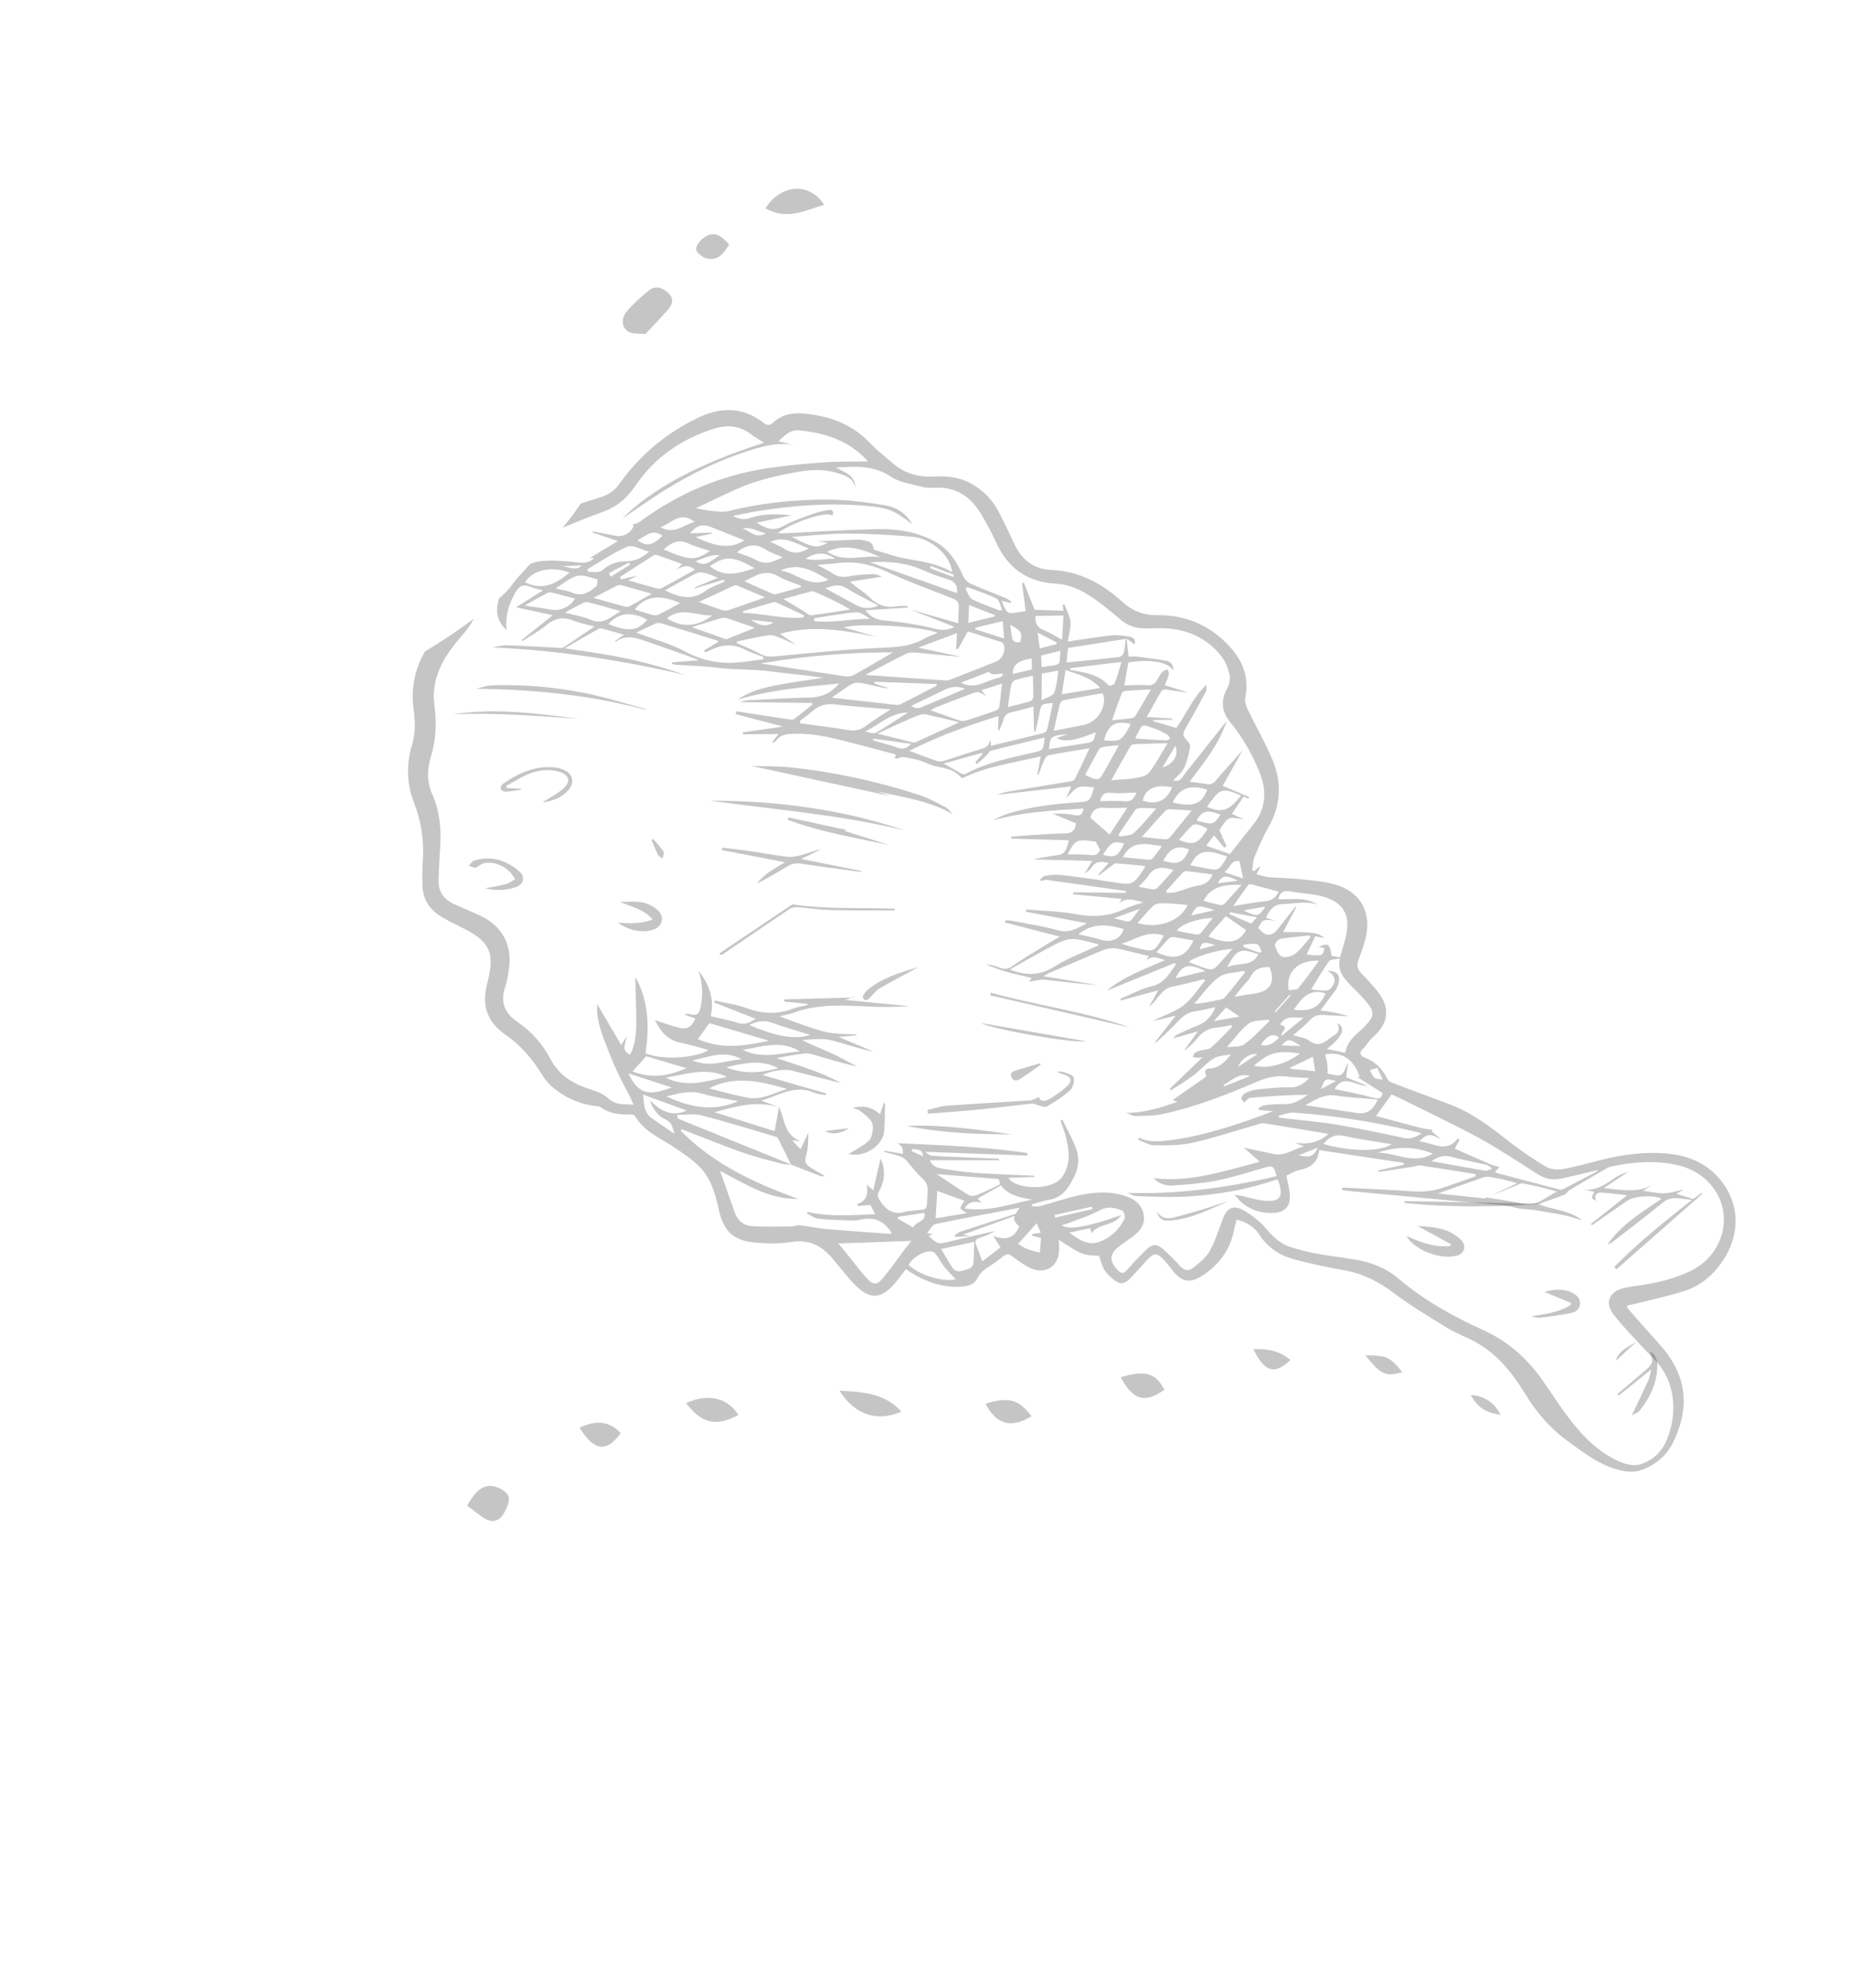 <?xml version="1.0" encoding="UTF-8"?> <svg xmlns="http://www.w3.org/2000/svg" width="242" height="260" viewBox="0 0 242 260" fill="none"><path d="M119.395 150.246C119.34 150.343 119.285 150.439 119.229 150.537C119.693 150.751 120.155 150.964 120.763 151.245C120.618 150.091 119.848 150.465 119.395 150.246ZM158.964 123.613C157.433 123.111 157.255 123.165 156.918 124.168C157.573 123.991 158.201 123.819 158.964 123.613ZM76.122 73.96C75.21 73.992 74.319 74.023 73.424 74.054C74.321 74.058 75.274 74.754 76.122 73.96ZM121.761 74.022C121.723 74.118 121.686 74.215 121.648 74.311C122.658 74.695 123.668 75.078 124.678 75.463C124.716 75.365 124.754 75.266 124.792 75.169C123.782 74.785 122.772 74.403 121.76 74.021L121.761 74.022ZM167.614 136.717C168.461 136.748 169.204 136.776 170.19 136.813C168.582 135.814 168.582 135.814 167.614 136.717ZM101.188 81.394C100.087 81.27 99.156 81.165 98.225 81.058C99.104 81.604 99.978 82.183 101.188 81.394ZM174.773 141.384C173.344 141.015 173.308 141.034 172.805 142.432C173.388 142.122 173.97 141.811 174.773 141.384ZM168.835 130.192C168.801 130.15 168.768 130.107 168.734 130.063C168.064 130.813 167.396 131.56 166.725 132.308C166.761 132.348 166.796 132.39 166.832 132.43C167.5 131.686 168.167 130.938 168.835 130.192ZM164.497 137.857C163.475 137.752 162.474 138.404 161.91 139.558C162.831 138.952 163.575 138.463 164.497 137.857ZM161.955 115.191C160.345 114.403 159.917 114.456 159.288 115.51C160.171 115.405 160.991 115.305 161.955 115.191ZM79.64 74.956C79.726 75.113 79.812 75.273 79.898 75.431C80.74 74.902 81.583 74.375 82.424 73.847C82.375 73.757 82.326 73.666 82.276 73.577C81.398 74.037 80.519 74.495 79.64 74.956L79.64 74.956ZM169.864 151.111C171.397 151.425 171.847 151.255 172.384 150.096C171.412 150.487 170.637 150.799 169.864 151.111ZM180.866 141.196C180.594 140.602 180.383 140.138 180.165 139.659C179.803 139.768 179.503 139.856 179.204 139.945C179.693 141.06 179.693 141.06 180.866 141.196ZM160.065 141.873C160.073 141.947 160.081 142.02 160.089 142.093C161.185 141.662 162.28 141.23 163.533 140.738C161.911 140.218 161.134 141.427 160.065 141.872L160.065 141.873ZM100.203 69.736C99.054 69.537 98.213 68.82 97.164 69.144C98.098 69.392 98.846 70.564 100.203 69.736ZM162.673 119.069C164.517 119.958 164.631 119.94 165.512 118.572C164.54 118.742 163.676 118.894 162.673 119.069ZM162.684 123.547C162.679 123.647 162.675 123.749 162.67 123.85C163.385 124.108 164.098 124.367 164.812 124.626C164.889 124.559 164.965 124.493 165.043 124.427C164.844 124.093 164.693 123.527 164.436 123.474C163.882 123.36 163.271 123.507 162.684 123.548L162.684 123.547ZM137.953 158.906C137.98 159.019 138.006 159.132 138.033 159.247C139.661 158.874 141.289 158.502 142.917 158.131C142.892 158.025 142.868 157.919 142.842 157.813C141.212 158.177 139.582 158.542 137.953 158.906ZM94.183 72.615C93.044 72.493 92.084 72.993 90.999 73.402C92.472 74.352 93.209 73.065 94.183 72.615ZM167.322 135.694C166.567 135.072 165.7 135.437 164.925 136.643C165.965 136.964 166.63 136.379 167.322 135.694ZM158.89 119.028C156.543 118.356 156.67 118.231 155.804 119.738C156.863 119.494 157.877 119.261 158.89 119.028ZM152.048 100.38C153.492 99.963 154.26 98.705 153.744 97.553C153.171 98.509 152.622 99.422 152.048 100.38ZM164.411 119.975C163.151 119.733 162.022 119.518 160.895 119.303C160.874 119.393 160.855 119.485 160.837 119.574C161.79 119.985 162.742 120.396 163.676 120.796C163.901 120.546 164.091 120.332 164.411 119.975L164.411 119.975ZM132.154 81.711C132.41 84 132.41 84 133.438 83.999C133.796 82.816 133.623 82.497 132.154 81.711ZM109.245 73.081C107.827 72.052 106.611 72.315 105.4 73.058C106.615 73.456 107.824 73.039 109.245 73.081ZM145.718 120.082C148.212 120.696 147.456 120.953 149.092 118.869C147.828 119.323 146.773 119.704 145.718 120.082ZM138.184 84.25C138.197 84.174 138.209 84.1 138.223 84.026C137.447 83.622 136.671 83.219 135.734 82.731C135.84 83.535 135.918 84.146 136.006 84.807C136.8 84.605 137.493 84.427 138.184 84.25ZM114.239 96.6C114.223 96.676 114.204 96.749 114.189 96.825C115.28 97.143 116.386 97.42 117.456 97.798C118.137 98.038 118.63 97.896 119.192 97.288C117.468 97.048 115.854 96.824 114.239 96.6ZM158.773 133.553C160.015 133.33 161.059 133.144 162.138 132.951C161.515 132.523 160.952 132.139 160.385 131.753C159.897 132.297 159.405 132.847 158.773 133.554L158.773 133.553ZM83.399 70.647C84.818 71.795 85.749 70.931 86.654 70.076C85.363 69.058 84.466 70.139 83.399 70.647ZM162.618 114.896C162.455 114.114 162.308 113.407 162.148 112.64C161.004 112.375 160.95 113.559 160.163 114.073C161.104 114.388 161.846 114.638 162.618 114.896L162.618 114.896ZM147.048 110.312C145.586 109.98 145.334 110.117 144.284 111.805C145.889 112.21 146.243 112.019 147.048 110.312ZM153.769 127.938C155.097 127.619 156.351 127.318 157.663 127.004C155.514 125.94 154.666 126.133 153.769 127.938ZM171.742 138.208C170.644 138.735 169.712 139.181 168.779 139.629C168.789 139.679 168.797 139.729 168.805 139.778C169.829 139.88 170.852 139.982 172.042 140.1C171.933 139.419 171.848 138.874 171.742 138.209L171.742 138.208ZM167.636 135.491C168.6 134.698 169.564 133.905 170.529 133.113C169.4 133.122 168.188 132.729 167.459 134.001C168.795 134.412 167.535 134.849 167.636 135.491L167.636 135.491ZM134.971 86.132C133.226 86.344 132.421 86.994 132.501 88.137C133.332 87.942 134.151 87.75 134.972 87.555C134.972 87.054 134.971 86.597 134.971 86.132ZM156.532 107.336C158.735 107.892 158.735 107.892 159.657 106.561C157.932 105.846 157.213 106.016 156.532 107.336ZM117.509 159.146C117.483 159.226 117.457 159.306 117.43 159.385C118.106 159.765 118.782 160.146 119.456 160.525C119.846 159.705 121.18 159.807 120.925 158.618C119.795 158.793 118.652 158.969 117.51 159.146L117.509 159.146ZM86.412 68.959C88.251 69.973 89.4 68.62 90.873 68.261C89.028 66.81 87.905 68.362 86.412 68.959ZM138.715 85.112C137.829 85.332 136.997 85.539 136.185 85.74C136.212 86.239 136.237 86.745 136.263 87.254C139.05 86.774 138.526 87.276 138.716 85.113L138.715 85.112ZM118.78 93.189C116.545 93.183 115.044 94.761 113.199 95.656C113.69 95.809 114.255 96.015 114.588 95.824C116.023 95.008 117.388 94.079 118.78 93.189ZM130.117 80.624C130.128 80.569 130.142 80.513 130.156 80.456C129.058 80.027 127.961 79.596 126.768 79.127C126.731 79.975 126.698 80.695 126.663 81.474C127.846 81.183 128.981 80.904 130.117 80.624L130.117 80.624ZM105.782 71.745C102.915 70.431 102.137 70.292 100.753 70.864C101.428 71.192 102.101 71.434 102.68 71.818C103.726 72.518 104.707 72.351 105.782 71.745ZM152.171 112.591C154.117 113.147 154.815 112.833 155.55 111.117C153.919 110.378 152.898 111.116 152.171 112.591ZM131.167 81.236C129.912 81.537 128.746 81.818 127.577 82.1C127.583 82.17 127.587 82.241 127.591 82.313C128.788 82.692 129.985 83.072 131.347 83.504C131.278 82.643 131.226 81.983 131.166 81.236L131.167 81.236ZM143.896 104.78C145.029 104.776 146.091 104.7 147.138 104.791C148.083 104.873 148.377 104.346 148.661 103.654C147.533 103.678 146.465 103.813 145.429 103.69C144.522 103.582 144.118 103.905 143.897 104.78L143.896 104.78ZM131.205 88.316C131.181 88.244 131.159 88.17 131.136 88.098C130.527 88.078 129.849 88.454 129.341 87.868C128.162 88.328 126.984 88.786 125.68 89.296C127.634 90.294 129.053 88.928 130.642 88.66C130.843 88.626 131.018 88.434 131.204 88.315L131.205 88.316ZM90.581 138.692C92.853 139.651 94.832 138.731 97.001 138.525C94.747 137.317 92.766 138.222 90.581 138.692ZM164.617 124.813C162.26 123.947 161.75 124.149 160.524 126.512C161.931 125.819 163.709 126.554 164.617 124.813ZM126.243 90.077C125.186 89.673 124.311 89.818 123.426 90.278C122.26 90.885 121.051 91.414 119.862 91.982C119.626 92.094 119.403 92.232 119.174 92.357C119.615 92.551 120.04 92.689 120.356 92.562C122.301 91.78 124.223 90.939 126.243 90.078L126.243 90.077ZM147.917 94.693C145.878 94.197 144.998 94.748 144.405 96.816C146.546 97.043 146.778 96.904 147.917 94.693ZM153.336 102.962C151.32 102.586 149.868 103.002 149.476 104.706C151.283 105.323 152.588 104.753 153.336 102.962ZM106.494 80.862C106.501 80.986 106.508 81.109 106.515 81.234C108.937 81.514 111.35 80.91 113.808 80.943C113.214 80.539 112.563 80.035 111.956 80.083C110.126 80.228 108.313 80.587 106.494 80.862L106.494 80.862ZM157.984 108.409C157.642 108.243 157.318 108.027 156.962 107.928C156.654 107.844 156.178 107.749 156.007 107.905C155.371 108.487 154.829 109.169 154.214 109.859C156.198 110.605 156.651 110.423 157.984 108.41L157.984 108.409ZM153.925 121.722C154.826 121.904 155.676 122.098 156.535 122.234C156.716 122.262 156.991 122.131 157.115 121.982C157.632 121.373 158.105 120.728 158.637 120.041C156.579 120.142 154.587 120.836 153.925 121.722ZM101.802 139.703C99.527 138.515 97.287 139.042 95.002 139.589C97.29 140.523 99.528 140.315 101.802 139.703ZM148.556 96.594C149.902 96.681 151.223 96.775 152.545 96.841C152.71 96.849 152.883 96.7 153.051 96.623C152.962 96.46 152.914 96.225 152.777 96.144C152.268 95.848 151.753 95.537 151.2 95.347C149.064 94.617 149.547 94.631 148.541 96.45C148.529 96.47 148.545 96.505 148.556 96.595L148.556 96.594ZM169.247 132.057C171.489 132.338 172.566 131.768 173.398 129.934C171.328 129.218 170.267 130.514 169.247 132.057ZM82.212 140.385C83.464 143.118 84.921 143.382 87.843 142.226C85.961 141.611 84.079 140.995 82.212 140.385ZM130.821 79.87C130.91 79.819 131 79.767 131.088 79.715C130.848 79.222 130.737 78.481 130.347 78.286C129.141 77.677 127.829 77.276 126.558 76.794C126.473 76.862 126.39 76.931 126.304 76.999C126.585 77.47 126.751 78.155 127.163 78.37C128.327 78.972 129.594 79.383 130.82 79.87L130.821 79.87ZM139.68 96.016C137.434 96.226 137.395 96.26 137.206 97.978C138.725 97.734 140.235 97.479 141.751 97.249C143.047 97.055 143.051 97.064 143.334 95.772C140.689 96.876 139.123 97.1 138.228 96.516C138.705 96.353 139.194 96.186 139.681 96.017L139.68 96.016ZM136.285 88.101C136.272 89.238 136.258 90.274 136.244 91.608C136.94 91.206 137.721 91.023 137.897 90.593C138.251 89.734 138.272 88.74 138.45 87.698C137.661 87.845 137.003 87.968 136.285 88.101ZM108.371 75.819C106.394 74.746 104.623 73.483 102.105 74.618C104.298 74.933 105.868 76.996 108.371 75.819ZM115.147 72.865C112.106 71.439 110.072 71.258 108.21 72.16C110.404 73.671 112.848 72.538 115.147 72.865ZM139.659 111.733C140.718 111.76 141.691 111.723 142.65 111.828C143.448 111.916 143.789 111.592 143.876 111.097C143.642 110.653 143.496 110.375 143.342 110.08C140.844 109.714 140.683 109.783 139.66 111.733L139.659 111.733ZM87.231 80.878C89.276 82.146 91.212 81.973 93.185 80.493C91.116 80.55 89.102 79.303 87.231 80.878ZM136.146 161.22C135.939 160.75 135.774 160.381 135.597 159.981C134.748 160.931 133.999 161.769 133.178 162.685C133.599 162.934 133.924 163.191 134.291 163.328C134.853 163.538 135.445 163.666 136.024 163.83C136.077 163.207 136.131 162.586 136.175 161.965C136.179 161.925 136.107 161.881 136.133 161.91C135.707 161.799 135.357 161.706 135.009 161.615C135.02 161.54 135.031 161.466 135.044 161.392C135.35 161.345 135.655 161.296 136.145 161.22L136.146 161.22ZM187.425 150.888C184.972 149.838 182.568 149.98 180.154 150.753C182.554 150.726 184.922 152.375 187.425 150.888ZM164.032 139.386C165.852 139.824 168.186 139.203 170.054 137.783C167.083 137.351 166.015 137.636 164.032 139.386ZM187.261 151.877C189.666 152.306 191.947 152.727 194.238 153.1C194.536 153.148 194.872 152.95 195.19 152.867C194.889 152.536 194.588 152.371 194.266 152.297C192.859 151.97 191.43 151.728 190.042 151.341C189.052 151.066 188.203 151.17 187.261 151.877L187.261 151.877ZM97.149 137.293C99.693 138.576 102.081 137.708 104.642 137.515C102.078 135.937 99.678 136.94 97.149 137.293ZM79.562 81.621C82.242 82.668 83.386 82.533 84.663 81.052C82.868 80.079 81.129 79.933 79.562 81.621ZM148.959 115.97C149.574 116.093 150.112 116.228 150.656 116.298C150.888 116.327 151.225 116.306 151.364 116.164C152.086 115.422 152.759 114.635 153.519 113.785C152.172 113.4 151.059 113.228 150.243 114.509C149.921 115.016 149.445 115.426 148.959 115.971L148.959 115.97ZM157.422 117.818C158.174 118.011 158.904 118.217 159.643 118.375C159.805 118.408 160.058 118.328 160.169 118.209C160.896 117.434 161.596 116.633 162.408 115.725C159.598 115.642 158.281 116.213 157.422 117.818L157.422 117.818ZM153.415 104.958C156.145 105.583 157.189 105.179 157.924 103.292C156.055 102.675 154.436 102.833 153.479 104.818C153.468 104.844 153.455 104.871 153.415 104.958ZM157.9 105.533C159.884 106.351 160.73 106.061 162.342 104.055C159.961 103.008 159.614 103.096 158.182 105.107C158.084 105.242 157.997 105.386 157.9 105.533ZM98.012 134.051C101.48 135.567 103.944 135.975 105.886 135.385C105.876 135.359 105.876 135.315 105.863 135.31C104.234 134.8 102.585 134.348 100.982 133.767C99.948 133.392 99.044 133.552 98.013 134.05L98.012 134.051ZM146.895 112.097C148.023 112.216 149.129 112.345 150.238 112.441C150.419 112.457 150.676 112.389 150.783 112.262C151.2 111.765 151.57 111.231 151.99 110.666C150.026 110.406 148.079 109.784 146.895 112.097ZM152.232 122.367C150.11 121.601 148.499 122.911 146.712 123.424C147.376 123.672 148.027 123.83 148.68 123.988C150.993 124.546 150.993 124.546 152.231 122.368L152.232 122.367ZM96.386 72.243C97.279 72.588 98.151 72.808 98.9 73.237C100.137 73.946 101.161 73.478 102.387 72.891C101.556 72.518 100.814 72.288 100.186 71.882C98.853 71.02 97.656 71.213 96.387 72.243L96.386 72.243ZM92.856 74.05C94.761 75.629 96.7 74.961 98.714 74.307C95.816 72.693 94.918 72.662 92.856 74.05ZM87.105 140.942C89.858 142.328 92.439 141.387 95.118 140.835C92.392 139.548 89.806 140.48 87.105 140.942ZM161.195 124.12C159.405 124.135 155.881 125.254 155.529 125.84C156.356 126.148 157.169 126.496 158.01 126.74C158.296 126.822 158.767 126.764 158.96 126.576C159.707 125.845 160.375 125.035 161.194 124.121L161.195 124.12ZM107.951 76.94C109.33 77.688 110.621 78.375 111.899 79.09C112.827 79.608 113.813 79.681 114.917 79.203C113.458 78.422 112.024 77.737 110.685 76.904C109.732 76.311 108.926 76.6 107.951 76.94ZM160.527 112.035C157.643 110.983 156.732 111.2 155.706 113.166C156.377 113.298 157.039 113.423 157.699 113.552C159.4 113.887 159.408 113.884 160.341 112.385C160.4 112.288 160.448 112.183 160.527 112.035ZM138.93 83.666C138.993 82.598 139.051 81.617 139.117 80.501C137.813 80.523 136.624 80.543 135.451 80.561C135.372 81.541 135.71 82.091 136.559 82.426C137.342 82.734 138.062 83.204 138.93 83.666ZM141.059 122.196C142.119 122.443 143.112 122.607 144.059 122.913C145.282 123.311 146.634 122.82 146.981 121.509C144.955 120.906 142.967 120.647 141.059 122.196ZM166.036 133.563C166.009 133.491 165.982 133.422 165.956 133.353C165.076 133.503 163.992 133.386 163.359 133.861C162.278 134.673 161.48 135.854 160.489 136.96C161.281 136.85 162.206 136.986 162.74 136.597C163.941 135.723 164.949 134.59 166.036 133.563ZM151.251 105.738C150.361 105.71 149.754 105.669 149.147 105.682C148.935 105.687 148.64 105.76 148.533 105.91C147.778 106.967 147.064 108.051 146.334 109.126C146.375 109.223 146.416 109.32 146.459 109.418C147.092 109.271 147.895 109.313 148.322 108.937C149.327 108.051 150.153 106.966 151.252 105.737L151.251 105.738ZM86.799 71.866C90.278 73.332 90.959 73.354 92.862 72.06C91.88 71.722 90.906 71.479 90.011 71.062C88.704 70.452 87.778 71.001 86.799 71.866ZM172.539 125.644C169.803 125.517 168.141 127.176 168.579 129.503C168.999 129.429 169.603 129.506 169.815 129.253C170.763 128.129 171.6 126.911 172.539 125.644ZM151.28 124.552C153.916 125.737 155.139 125.051 156.121 123.011C155.241 122.852 154.381 122.677 153.512 122.552C153.319 122.526 153.039 122.619 152.905 122.757C152.356 123.318 151.846 123.918 151.28 124.552ZM74.495 74.876C72.047 74.009 69.652 74.559 68.67 76.16C70.911 77.262 72.761 76.405 74.495 74.876ZM171.4 122.607C171.368 122.521 171.334 122.435 171.3 122.35C170.03 122.485 168.75 122.568 167.495 122.79C167.193 122.843 166.709 123.425 166.77 123.63C166.936 124.188 167.246 124.945 167.691 125.113C168.172 125.296 169.003 125.065 169.447 124.72C170.195 124.138 170.758 123.323 171.399 122.607L171.4 122.607ZM88.967 78.886C86.296 77.68 84.437 77.951 83.018 79.71C83.796 79.952 84.547 80.205 85.308 80.413C85.548 80.478 85.862 80.515 86.067 80.414C87.008 79.955 87.925 79.44 88.967 78.885L88.967 78.886ZM105.103 80.747C105.126 80.654 105.15 80.564 105.174 80.471C103.985 79.917 102.798 79.36 101.604 78.813C101.479 78.757 101.307 78.717 101.181 78.753C99.845 79.138 98.515 79.541 97.181 79.94C97.193 80.015 97.206 80.088 97.217 80.164C99.855 80.199 102.445 81.031 105.103 80.747ZM72.641 76.955C73.537 77.174 74.23 77.241 74.834 77.509C76.142 78.088 77.09 77.464 77.977 76.693C78.172 76.523 78.179 75.783 78.156 75.777C77.29 75.564 76.339 75.121 75.549 75.31C74.579 75.54 73.74 76.303 72.641 76.955ZM138.894 90.802C140.597 90.522 142.192 90.258 143.901 89.976C142.634 88.529 140.965 88.212 139.387 87.62C139.226 88.655 139.068 89.677 138.894 90.802ZM68.624 79.201C69.908 79.394 71.038 79.543 72.16 79.742C73.294 79.943 74.572 79.378 75.217 78.297C74.209 78.028 73.218 77.755 72.224 77.508C72.037 77.462 71.79 77.451 71.631 77.534C70.661 78.049 69.707 78.596 68.624 79.201L68.624 79.201ZM167.266 116.619C166.017 116.281 164.835 115.957 163.648 115.653C163.534 115.622 163.332 115.673 163.269 115.758C162.628 116.63 162.01 117.517 161.317 118.497C162.813 118.265 164.142 117.998 165.487 117.872C166.357 117.791 166.897 117.407 167.266 116.619L167.266 116.619ZM122.602 155.755C122.534 156.921 122.464 158.102 122.39 159.344C123.767 159.115 125.069 158.897 126.513 158.657C125.421 158.065 125.421 158.065 126.189 157.06C125.018 156.633 123.838 156.205 122.602 155.755ZM84.107 143.162C84.274 144.302 84.174 145.539 85.334 146.306C86.308 146.951 87.255 147.632 88.215 148.298C87.899 146.943 87.691 146.696 86.716 146.218C86.088 145.911 85.29 144.877 85.025 143.913C86.438 145.336 87.912 146.12 89.837 145.242C87.916 144.546 86.013 143.855 84.107 143.162L84.107 143.162ZM146.369 97.46C145.551 97.547 144.94 97.591 144.337 97.686C144.133 97.718 143.861 97.831 143.771 97.991C143.152 99.078 142.573 100.185 141.945 101.352C142.411 101.553 142.824 101.801 143.271 101.895C143.502 101.944 143.92 101.798 144.032 101.61C144.808 100.311 145.526 98.977 146.37 97.459L146.369 97.46ZM158.635 114.373C157.504 114.221 156.399 114.061 155.29 113.934C155.109 113.914 154.852 113.982 154.737 114.106C153.985 114.905 153.263 115.731 152.532 116.549C152.567 116.629 152.6 116.707 152.635 116.784C153.048 116.749 153.48 116.771 153.872 116.665C154.84 116.402 155.771 115.96 156.751 115.815C157.679 115.676 158.247 115.271 158.635 114.374L158.635 114.373ZM142.624 106.932C143.492 107.696 144.27 108.384 145.145 109.155C145.873 108.05 146.616 106.922 147.461 105.642C146.335 105.651 145.368 105.73 144.413 105.648C143.345 105.555 142.85 106.061 142.624 106.932ZM146.705 86.57C144.354 86.858 142.179 87.125 140.004 87.39C140.008 87.466 140.012 87.544 140.016 87.621C141.858 87.924 143.713 88.184 145.07 89.683C145.134 89.752 145.738 89.552 145.81 89.369C146.14 88.532 146.37 87.655 146.705 86.571L146.705 86.57ZM93.112 69.66C93.114 69.704 93.114 69.745 93.116 69.787C92.46 69.925 91.806 70.065 90.98 70.241C93.867 71.636 95.737 71.745 97.37 70.665C95.864 70.066 94.388 69.475 92.908 68.894C91.873 68.487 91.041 68.752 90.279 69.748C91.246 69.719 92.178 69.69 93.112 69.66ZM163.002 121.64C162.081 121.005 161.189 120.39 160.362 119.821C159.603 120.67 158.974 121.362 158.359 122.067C158.248 122.193 158.193 122.367 158.108 122.522C160.463 123.421 161.936 123.515 163.002 121.64ZM76.846 74.451C76.878 74.571 76.91 74.691 76.94 74.812C77.563 74.758 78.393 74.935 78.765 74.603C79.664 73.801 80.664 73.408 81.799 73.414C82.925 73.42 83.848 73.069 84.904 72.15C83.842 71.873 82.759 71.209 82.085 71.491C80.248 72.264 78.581 73.435 76.846 74.45L76.846 74.451ZM89.802 139.708C88.001 139.174 86.196 138.639 84.523 138.143C83.891 138.85 83.31 139.499 82.737 140.14C85.116 140.99 87.038 140.874 89.802 139.708ZM131.837 92.476C132.876 92.212 133.816 91.996 134.741 91.723C134.923 91.668 135.159 91.392 135.163 91.212C135.181 90.292 135.13 89.369 135.102 88.367C134.25 88.576 133.503 88.724 132.784 88.955C132.572 89.022 132.333 89.303 132.291 89.523C132.107 90.462 131.993 91.418 131.838 92.477L131.837 92.476ZM73.882 80.116C75.176 80.464 76.279 80.627 77.262 81.06C78.897 81.78 79.848 80.699 81.199 79.936C79.617 79.496 78.265 79.109 76.905 78.758C76.707 78.706 76.441 78.777 76.246 78.873C75.521 79.23 74.816 79.621 73.882 80.117L73.882 80.116ZM161.483 130.357C162.559 130.186 163.365 130.055 164.172 129.933C166.185 129.628 166.858 128.409 166.066 126.471C165.026 126.477 164.118 126.669 163.587 127.736C163.345 128.221 162.888 128.597 162.537 129.028C162.235 129.401 161.939 129.781 161.483 130.356L161.483 130.357ZM173.115 149.624C176.657 150.636 180.534 150.664 182.055 149.643C179.956 149.289 177.902 149.027 175.889 148.575C174.638 148.293 173.823 148.707 173.115 149.624ZM87.181 143.384C90.283 144.853 93.37 145.439 96.569 144.018C95.017 143.707 93.41 143.506 91.879 143.046C90.236 142.552 88.767 143.032 87.181 143.384ZM127.441 162.415C125.882 162.751 124.547 163.04 123.119 163.347C123.633 164.224 124.061 164.99 124.528 165.733C124.855 166.253 125.374 166.37 125.93 166.187C126.523 165.994 127.283 165.955 127.339 165.097C127.395 164.261 127.406 163.421 127.441 162.415ZM104.751 76.799C104.761 76.734 104.772 76.672 104.783 76.608C103.78 76.201 102.71 75.907 101.79 75.364C100.122 74.377 98.869 75.301 97.377 76.008C98.688 76.604 99.857 77.143 101.036 77.658C101.206 77.733 101.443 77.734 101.625 77.685C102.672 77.403 103.709 77.097 104.75 76.799L104.751 76.799ZM90.511 82.029C92.038 82.573 93.36 83.046 94.684 83.512C94.819 83.559 94.993 83.622 95.108 83.575C96.276 83.118 97.435 82.642 98.737 82.113C97.44 81.66 96.308 81.248 95.163 80.875C94.901 80.789 94.571 80.769 94.311 80.844C93.102 81.194 91.906 81.589 90.511 82.029ZM77.623 78.185C79.066 78.594 80.337 78.961 81.615 79.305C81.829 79.364 82.112 79.416 82.286 79.325C83.226 78.828 84.144 78.284 85.256 77.652C83.777 77.237 82.513 76.876 81.243 76.535C81.084 76.493 80.873 76.512 80.729 76.584C79.734 77.082 78.749 77.602 77.623 78.186L77.623 78.185ZM148.791 120.728C151.561 121.5 154.327 120.506 155.348 118.399C155.201 118.368 155.068 118.324 154.933 118.315C153.943 118.243 152.952 118.139 151.96 118.13C151.58 118.125 151.096 118.238 150.838 118.482C150.123 119.16 149.5 119.933 148.791 120.728ZM162.855 127.187C162.809 127.114 162.763 127.042 162.718 126.972C161.605 127.228 160.276 127.192 159.432 127.808C158.176 128.727 157.263 130.106 156.204 131.289C157.289 131.232 158.238 131.034 159.184 130.82C159.523 130.742 159.977 130.729 160.17 130.506C161.103 129.433 161.967 128.298 162.855 127.187ZM126.162 158.044C129.351 158.549 132.146 157.461 135.022 156.892C133.485 156.633 131.981 156.37 130.916 155.046C129.89 155.625 128.911 156.178 127.899 156.748C128.077 156.95 128.197 157.086 128.388 157.302C127.487 157.072 126.77 157.114 126.162 158.044L126.162 158.044ZM145.475 94.204C146.329 94.118 147.117 94.056 147.9 93.953C148.114 93.925 148.402 93.829 148.499 93.669C149.192 92.545 149.842 91.397 150.552 90.179C149.35 90.237 148.297 90.273 147.247 90.355C147.059 90.369 146.782 90.533 146.721 90.696C146.288 91.832 145.9 92.987 145.475 94.204ZM122.535 153.558C123.947 154.498 125.304 155.432 126.704 156.296C126.96 156.453 127.438 156.428 127.743 156.308C128.719 155.92 129.662 155.45 130.616 155.007C130.687 154.975 130.745 154.911 130.822 154.85C130.754 154.593 130.687 154.348 130.647 154.201C127.945 153.987 125.313 153.778 122.535 153.559L122.535 153.558ZM118.866 165.422C120.153 166.792 123.652 167.758 125.037 167.304C124.582 166.827 124.025 166.304 123.548 165.717C123.145 165.216 122.851 164.632 122.477 164.106C122.352 163.929 122.151 163.725 121.957 163.69C120.98 163.51 119.37 164.423 118.866 165.422ZM86.988 77.21C88.825 78.111 90.502 78.593 92.261 77.308C93.008 76.762 93.942 76.466 94.79 76.059C94.757 75.975 94.724 75.892 94.691 75.807C93.431 76.189 92.173 76.57 90.914 76.953C90.898 76.913 90.881 76.875 90.863 76.835C91.835 76.431 92.807 76.026 93.904 75.571C93.307 75.333 92.861 75.097 92.386 74.982C91.993 74.886 91.489 74.779 91.166 74.94C89.782 75.624 88.449 76.404 86.987 77.21L86.988 77.21ZM113.828 73.55C117.639 74.9 121.408 76.235 125.181 77.572C125.289 76.546 124.884 76.005 123.922 75.736C122.85 75.432 121.797 75.033 120.779 74.582C118.563 73.598 116.252 73.353 113.828 73.55ZM155.878 106.005C154.786 105.939 153.88 105.868 152.973 105.838C152.79 105.832 152.549 105.916 152.43 106.045C151.433 107.131 150.456 108.235 149.361 109.458C150.53 109.583 151.512 109.71 152.498 109.778C152.687 109.792 152.943 109.631 153.075 109.473C153.982 108.38 154.863 107.267 155.877 106.004L155.878 106.005ZM170.752 144.543C173.044 144.891 175.224 145.212 177.4 145.557C178.732 145.768 179.59 145.287 180.211 143.801C178.38 143.635 176.585 143.562 174.822 143.286C173.23 143.035 172.081 143.821 170.752 144.543ZM92.742 142.346C94.449 142.763 96.145 143.272 97.878 143.572C99.708 143.89 101.289 142.9 102.966 142.425C99.548 141.434 96.15 140.593 92.742 142.346ZM100.101 78.118C98.771 77.562 97.585 77.064 96.396 76.577C96.295 76.537 96.147 76.524 96.054 76.567C94.578 77.246 93.108 77.935 91.41 78.727C92.588 79.141 93.49 79.477 94.407 79.769C94.673 79.853 95.01 79.9 95.262 79.814C96.821 79.295 98.367 78.733 100.101 78.118ZM100.581 136.114C97.813 135.295 95.28 134.547 92.798 133.813C92.261 134.56 91.776 135.235 91.292 135.91C93.997 137.011 96.22 137.071 100.581 136.114ZM102.489 78.34C103.513 78.959 104.335 79.458 105.16 79.951C105.478 80.141 105.828 80.505 106.124 80.47C107.833 80.272 109.533 79.977 111.237 79.715C109.683 78.795 108.088 78.069 106.485 77.363C106.341 77.3 106.131 77.34 105.966 77.386C104.893 77.67 103.825 77.972 102.489 78.341L102.489 78.34ZM139.522 86.642C141.854 86.409 144.11 86.198 146.363 85.94C146.594 85.912 146.917 85.641 146.982 85.419C147.134 84.901 147.154 84.346 147.261 83.562C144.64 83.973 142.183 84.358 139.705 84.745C139.634 85.463 139.577 86.06 139.522 86.642L139.522 86.642ZM180.825 142.938C179.702 142.225 178.659 141.562 177.616 140.899C177.696 140.867 177.774 140.832 177.852 140.801C177.693 140.429 177.572 140.035 177.366 139.691C176.46 138.178 175.126 137.575 173.342 137.91C173.433 138.287 173.563 138.673 173.615 139.07C173.67 139.497 173.656 139.932 173.675 140.436C174.295 140.508 174.979 140.794 175.403 140.58C175.823 140.367 175.983 139.649 176.382 138.929C176.262 139.723 176.173 140.309 176.086 140.894C176.934 141.234 177.82 141.59 178.915 142.029C177.291 142.01 175.724 140.404 174.585 142.439C176.264 142.803 177.948 143.098 179.587 143.557C180.452 143.798 180.797 143.625 180.826 142.937L180.825 142.938ZM167.264 145.909C167.277 145.991 167.29 146.071 167.304 146.153C167.58 146.192 167.856 146.235 168.132 146.269C170.383 146.538 172.649 146.718 174.882 147.093C177.816 147.588 180.731 148.205 183.641 148.83C184.534 149.023 185.187 148.719 185.962 148.233C185.726 148.162 185.617 148.12 185.505 148.094C180.153 146.805 174.739 145.899 169.25 145.517C168.599 145.471 167.927 145.771 167.264 145.909ZM139.864 161.217C141.17 162.15 142.337 162.947 143.788 162.425C145.277 161.89 146.399 160.836 147.095 159.424C147.228 159.159 147.04 158.44 146.823 158.349C145.882 157.953 144.954 157.705 143.885 158.284C142.581 158.99 141.129 159.43 139.738 159.977C139.48 160.078 139.205 160.138 138.89 160.23C139.631 160.934 142.397 160.444 146.669 158.918C145.721 160.396 143.774 159.934 142.779 161.284C142.706 160.962 142.67 160.804 142.629 160.623C141.759 160.81 140.903 160.995 139.865 161.217L139.864 161.217ZM136.656 96.456C134.276 97.035 131.937 97.594 129.608 98.19C129.406 98.242 129.285 98.564 129.104 98.735C128.676 99.141 128.233 99.532 127.795 99.93C127.724 99.85 127.653 99.771 127.581 99.692C127.9 99.333 128.222 98.974 128.542 98.615C128.513 98.564 128.485 98.513 128.457 98.463C126.857 98.91 125.257 99.356 123.447 99.861C124.385 100.393 125.088 100.809 125.81 101.189C125.952 101.263 126.205 101.268 126.345 101.192C129.077 99.728 132.086 99.124 135.07 98.45C136.479 98.131 136.484 98.144 136.656 96.458L136.656 96.456ZM114.779 95.94C116.504 96.373 117.946 96.74 119.39 97.093C119.524 97.124 119.694 97.108 119.82 97.051C121.623 96.238 123.419 95.412 125.488 94.466C124.275 94.175 123.302 93.915 122.317 93.714C121.658 93.579 120.886 93.281 120.33 93.489C118.511 94.166 116.766 95.043 114.778 95.94L114.779 95.94ZM145.368 102.042C146.472 101.954 147.41 101.941 148.321 101.784C149.003 101.666 149.895 101.553 150.265 101.095C151.181 99.959 151.853 98.628 152.733 97.196C151.127 97.244 149.747 97.277 148.368 97.338C148.192 97.346 147.948 97.463 147.866 97.606C147.053 99.012 146.266 100.435 145.368 102.042L145.368 102.042ZM137.838 95.578C139.158 95.324 140.374 95.091 141.588 94.855C141.674 94.84 141.761 94.821 141.847 94.799C143.781 94.327 144.897 92.102 144.228 90.665C142.545 90.957 140.831 91.24 139.126 91.57C138.934 91.606 138.697 91.876 138.644 92.08C138.353 93.213 138.112 94.359 137.837 95.578L137.838 95.578ZM143.779 123.604C143.662 123.519 143.641 123.494 143.614 123.486C139.902 122.495 139.897 122.486 136.578 124.286C135.084 125.095 133.615 125.946 132.094 126.8C134.203 127.62 136.037 127.629 137.957 126.406C139.736 125.27 141.782 124.543 143.779 123.604ZM82.208 75.896C83.536 76.282 84.668 76.621 85.805 76.936C86.021 76.996 86.311 77.052 86.483 76.96C87.963 76.168 89.424 75.339 90.894 74.52C90.006 73.737 89.229 74.06 88.448 74.525C88.685 74.297 88.923 74.069 89.233 73.771C88.113 73.367 87.093 72.991 86.068 72.633C85.912 72.578 85.678 72.523 85.562 72.596C84.068 73.537 82.589 74.502 81.104 75.46C81.147 75.567 81.189 75.676 81.232 75.784C81.89 75.628 82.548 75.473 83.34 75.285C82.939 75.502 82.651 75.658 82.208 75.896ZM128.995 91.062C128.001 90.4 127.995 90.381 126.931 90.779C125.419 91.343 123.917 91.934 122.415 92.523C122.194 92.61 121.994 92.75 121.724 92.9C123.116 93.392 124.38 93.854 125.657 94.277C125.88 94.35 126.174 94.298 126.408 94.224C127.668 93.825 128.922 93.409 130.167 92.972C130.378 92.898 130.671 92.703 130.698 92.525C130.856 91.531 130.945 90.525 131.07 89.405C130.086 89.72 129.258 89.984 128.403 90.259C128.629 90.566 128.812 90.814 128.995 91.062ZM108.848 91.251C111.683 91.569 114.493 91.886 117.304 92.195C117.446 92.212 117.612 92.206 117.734 92.145C119.339 91.328 120.939 90.498 122.542 89.67C122.53 89.6 122.519 89.531 122.505 89.46C119.798 89.363 117.09 89.266 114.382 89.168C114.374 89.242 114.366 89.316 114.358 89.391C114.993 89.595 115.627 89.8 116.262 90.002C115.944 90.043 115.661 89.978 115.374 89.917C111.019 89.001 112.424 88.847 108.939 91.132C108.917 91.148 108.904 91.178 108.849 91.25L108.848 91.251ZM104.661 94.27C104.65 94.376 104.64 94.482 104.629 94.588C106.754 94.882 108.885 95.143 111.002 95.486C111.912 95.633 112.622 95.46 113.349 94.891C114.279 94.164 115.313 93.569 116.51 92.78C113.95 92.558 111.622 92.407 109.31 92.133C108.145 91.994 107.182 92.205 106.315 92.978C105.795 93.444 105.214 93.842 104.661 94.269L104.661 94.27ZM116.808 85.327C110.833 85.304 105.119 85.82 99.502 86.768C103.152 87.33 106.823 87.906 110.496 88.446C110.878 88.502 111.353 88.467 111.678 88.287C113.344 87.372 114.975 86.395 116.808 85.327ZM109.641 162.633C109.955 162.996 110.285 163.363 110.595 163.745C111.539 164.911 112.425 166.126 113.43 167.235C114.202 168.086 114.744 168.067 115.487 167.183C116.427 166.059 117.256 164.841 118.139 163.668C118.471 163.229 118.821 162.801 119.225 162.288C115.95 162.406 112.818 162.519 109.64 162.633L109.641 162.633ZM94.002 83.917C93.913 83.854 93.853 83.784 93.779 83.761C91.355 83.009 88.933 82.258 86.506 81.523C86.296 81.459 86.017 81.439 85.827 81.52C85.005 81.876 84.203 82.276 83.232 82.737C83.664 82.895 83.929 82.989 84.193 83.088C85.928 83.742 87.761 84.218 89.376 85.095C91.522 86.261 93.733 86.814 96.124 86.674C97.365 86.6 98.597 86.377 99.833 86.222C99.839 86.119 99.845 86.017 99.85 85.915C99.042 85.599 98.197 85.353 97.432 84.954C95.843 84.126 94.33 84.304 92.814 85.078C92.624 85.175 92.421 85.246 92.227 85.329C92.181 85.249 92.135 85.17 92.09 85.091C92.709 84.712 93.325 84.332 94.003 83.918L94.002 83.917ZM133.36 157.957C129.627 158.668 125.982 159.335 122.357 160.094C121.961 160.178 121.681 160.8 121.284 161.244C121.631 161.341 121.796 161.387 122.037 161.454C121.793 161.532 121.649 161.576 121.462 161.637C122.668 162.746 122.668 162.746 124.136 162.399C124.653 162.276 125.167 162.15 125.683 162.031C127.178 161.686 128.673 161.342 130.168 160.998C129.516 161.415 128.814 161.677 128.103 161.916C127.624 162.077 127.493 162.346 127.688 162.822C127.965 163.495 128.2 164.185 128.49 164.968C129.301 164.346 130.097 163.739 130.883 163.137C130.565 162.633 130.329 162.259 129.938 161.64C131.665 162.319 132.719 161.859 133.315 160.411C132.445 159.522 132.445 159.367 133.359 157.958L133.36 157.957ZM106.987 70.787C108.651 70.72 110.4 70.645 112.15 70.581C112.383 70.573 112.623 70.595 112.854 70.637C113.496 70.756 114.161 70.848 114.258 71.701C114.27 71.799 114.418 71.933 114.528 71.964C115.883 72.356 117.226 72.843 118.608 73.084C120.654 73.438 122.699 73.724 124.555 74.836C124.317 72.539 121.722 70.392 119.296 70.194C116.478 69.963 113.647 69.792 110.823 69.786C108.483 69.781 106.143 70.052 103.573 70.214C106.267 71.644 106.908 71.749 108.251 70.991C107.75 70.91 107.327 70.842 106.988 70.786L106.987 70.787ZM171.51 129.417C172.09 129.468 172.585 129.527 173.083 129.55C173.33 129.562 173.646 129.591 173.819 129.463C174.908 128.655 174.806 127.549 173.62 126.959C174.985 126.984 175.455 127.602 175.028 128.829C174.943 129.074 174.835 129.326 174.682 129.533C174.052 130.394 173.401 131.238 172.715 132.144C173.368 132.246 173.975 132.314 174.572 132.438C175.188 132.565 175.793 132.745 176.403 132.902C175.655 132.937 174.933 132.797 174.214 132.803C173.255 132.81 172.233 132.457 171.407 133.36C170.741 134.09 169.943 134.702 169.169 135.398C169.982 135.657 170.774 135.714 171.295 136.117C172.274 136.872 172.997 136.517 173.776 135.917C173.985 135.757 174.191 135.585 174.423 135.464C175.125 135.09 175.316 134.55 174.916 133.775C176.102 134.453 175.676 135.536 173.574 137.193C174.396 137.363 175.157 137.52 175.966 137.687C176.17 136.47 176.935 135.682 177.783 134.939C178.18 134.593 178.554 134.217 178.905 133.824C179.644 132.997 179.742 132.35 179.069 131.456C178.437 130.616 177.678 129.862 176.93 129.115C175.938 128.122 174.929 127.159 175.255 125.356C174.653 125.496 174.036 125.451 173.849 125.713C173.022 126.867 172.316 128.113 171.51 129.417L171.51 129.417ZM164.585 121.343C165.51 122.535 166.368 122.554 167.231 121.42C167.961 120.461 168.712 119.517 169.454 118.568C169.493 118.588 169.533 118.609 169.572 118.631C169.004 119.708 168.438 120.787 167.849 121.905C168.862 121.912 169.802 121.886 170.738 121.933C172.174 122.004 172.743 122.205 173.229 122.692C172.836 122.611 172.414 122.524 172.037 122.446C171.643 123.292 171.283 124.066 170.917 124.851C173.028 125.043 173.028 125.043 173.268 123.981C173.02 123.942 172.775 123.903 172.499 123.858C173.698 123.26 173.999 123.47 174.176 125.011C174.532 125.073 174.898 125.137 175.28 125.203C175.563 124.218 175.859 123.329 176.07 122.42C176.685 119.765 175.763 118.042 173.129 117.279C171.756 116.88 170.278 116.856 168.86 116.594C167.974 116.432 167.411 116.647 167.21 117.61C168.96 117.672 170.777 117.263 172.358 118.319C170.853 117.778 169.335 118.206 167.819 118.243C166.563 118.273 166.065 119.058 165.593 120.022C166.009 120.165 166.381 120.292 166.754 120.421C165.207 120.217 165.207 120.217 164.586 121.344L164.585 121.343ZM129.616 97.54C131.939 96.982 134.175 96.456 136.404 95.898C136.618 95.845 136.908 95.646 136.955 95.461C137.242 94.306 137.473 93.139 137.727 91.946C136.189 92.055 136.2 92.058 135.954 93.352C135.805 94.138 135.614 94.914 135.441 95.696C135.382 95.687 135.325 95.679 135.267 95.671C135.237 94.61 135.208 93.55 135.176 92.413C134.198 92.669 133.325 92.931 132.433 93.119C131.796 93.253 131.385 93.517 131.236 94.197C131.134 94.661 130.879 95.089 130.694 95.535C130.644 95.519 130.595 95.504 130.545 95.488C130.567 94.92 130.591 94.35 130.619 93.649C126.568 94.898 122.73 96.298 118.939 98.195C120.272 98.692 121.424 99.144 122.599 99.539C122.87 99.63 123.226 99.582 123.512 99.494C125.169 98.981 126.81 98.415 128.47 97.918C128.968 97.768 129.311 97.561 129.413 97.038C129.426 96.972 129.503 96.919 129.59 96.813C129.6 97.079 129.607 97.275 129.615 97.54L129.616 97.54ZM113.202 88.266C116.799 88.52 120.239 88.773 123.68 88.994C124.01 89.016 124.364 88.866 124.687 88.741C126.549 88.018 128.403 87.269 130.266 86.546C131.136 86.209 131.653 85.014 131.234 84.183C131.178 84.074 131.025 83.985 130.898 83.944C129.446 83.476 127.988 83.019 126.608 82.582C126.147 83.406 125.725 84.162 125.302 84.919C125.226 84.885 125.15 84.851 125.075 84.818C125.107 84.189 125.14 83.559 125.177 82.806C123.479 83.441 121.872 84.043 120.109 84.701C122.127 85.134 123.908 85.518 125.69 85.899C123.786 85.765 121.922 85.544 120.051 85.371C119.561 85.326 118.99 85.289 118.574 85.489C116.783 86.353 115.037 87.306 113.202 88.266ZM96.38 83.904C96.372 83.974 96.365 84.041 96.358 84.111C97.394 84.576 98.462 84.983 99.455 85.527C100.125 85.895 100.738 85.906 101.469 85.837C105.905 85.423 110.343 84.95 114.792 84.751C116.938 84.654 119.011 84.63 120.915 83.525C121.421 83.233 121.991 83.049 122.641 82.769C120.618 81.877 112.078 81.445 110.404 82.071C111.809 82.471 113.235 82.874 114.66 83.279C110.455 82.463 106.283 81.694 102.017 82.898C102.729 83.382 103.398 83.838 104.067 84.293C103.457 84.102 102.932 83.773 102.365 83.546C101.804 83.322 101.176 83.005 100.622 83.074C99.194 83.248 97.793 83.616 96.381 83.905L96.38 83.904ZM209.001 153.163C208.98 153.127 208.959 153.09 208.937 153.053C207.361 153.419 205.789 153.808 204.206 154.144C203.16 154.364 202.159 154.202 201.228 153.617C198.704 152.032 196.232 150.351 193.621 148.919C190.362 147.132 186.985 145.555 183.657 143.896C183.06 143.598 182.451 143.329 182.033 143.134C181.288 144.17 180.623 145.095 180.002 145.958C181.873 146.459 183.894 147.01 185.918 147.534C186.388 147.655 186.878 147.683 187.374 147.756C187.377 147.745 187.315 147.901 187.281 147.986C187.742 148.35 188.14 148.666 188.537 148.981C186.927 148.236 186.737 148.247 185.637 149.28C187.408 149.375 189.136 150.956 190.737 148.85C190.79 148.946 190.841 149.041 190.893 149.136C190.676 149.532 190.46 149.925 190.295 150.23C191.853 150.913 193.41 151.606 194.975 152.275C195.342 152.432 195.744 152.507 196.136 152.622C195.998 152.777 195.786 153.015 195.535 153.293C195.697 153.36 195.794 153.416 195.901 153.444C198.547 154.147 201.195 154.849 203.845 155.541C204.031 155.589 204.275 155.624 204.429 155.544C205.961 154.765 207.479 153.96 209.001 153.162L209.001 153.163ZM159.948 102.781C161.114 103.272 162.258 103.752 163.401 104.234C163.37 104.312 163.34 104.389 163.308 104.468C163.093 104.369 162.879 104.269 162.677 104.175C162.151 104.957 161.666 105.683 161.156 106.441C161.633 106.667 162.095 106.886 162.759 107.202C160.692 106.768 160.664 106.782 159.516 108.582C159.84 109.319 160.14 110.003 160.439 110.686C160.336 110.742 160.234 110.8 160.13 110.857C159.705 110.344 159.28 109.83 158.811 109.262C158.425 109.764 158.115 110.167 157.774 110.611C158.863 110.991 159.83 111.327 160.893 111.698C161.861 110.472 162.837 109.198 163.857 107.956C165.674 105.741 165.761 103.364 164.679 100.786C163.727 98.517 162.525 96.404 160.964 94.502C159.767 93.046 159.647 91.594 160.569 89.955C160.853 89.448 160.953 88.694 160.812 88.132C160.608 87.298 160.249 86.426 159.716 85.76C157.881 83.471 155.402 82.338 152.483 82.178C151.57 82.129 150.651 82.201 149.735 82.191C148.574 82.182 147.531 81.832 146.63 81.077C145.768 80.356 144.91 79.629 144.014 78.951C142.254 77.621 140.401 76.453 138.106 76.333C134.395 76.14 131.852 74.323 130.321 70.977C129.697 69.617 128.989 68.284 128.197 67.013C126.915 64.954 125.093 63.734 122.559 63.778C121.939 63.79 121.29 63.848 120.704 63.695C119.288 63.323 117.715 63.12 116.545 62.342C114.244 60.812 111.833 60.984 109.331 61.159C110.498 61.758 111.852 62.138 111.891 63.808C111.626 62.511 110.57 62.174 109.519 61.859C107.902 61.378 106.264 61.389 104.614 61.678C101.774 62.173 98.966 62.78 96.331 63.974C94.611 64.753 92.913 65.582 91.028 66.473C91.974 66.635 92.665 66.795 93.366 66.859C93.996 66.918 94.669 66.996 95.266 66.848C99.59 65.768 103.998 65.316 108.44 65.347C110.844 65.363 113.264 65.682 115.645 66.059C117.167 66.301 118.517 67.065 119.332 68.567C116.911 66.684 116.115 66.384 112.959 66.13C108.241 65.752 103.568 66.122 98.921 66.878C97.96 67.035 97.01 67.255 95.875 67.483C96.756 67.938 97.404 67.995 98.168 67.732C99.875 67.139 101.651 67.23 103.605 67.397C101.93 67.744 100.45 68.052 98.97 68.361C100.1 69.054 101.129 69.553 102.426 68.824C103.643 68.141 105.003 67.695 106.323 67.206C106.979 66.962 107.682 66.82 108.377 66.702C108.906 66.614 109.098 66.869 108.893 67.474C108.423 66.722 103.541 68.31 101.723 69.749C102.241 69.741 102.61 69.746 102.977 69.728C106.928 69.545 110.878 69.287 114.831 69.197C117.346 69.14 119.839 69.562 122.111 70.719C124.044 71.703 125.155 73.433 126.005 75.365C126.181 75.764 126.585 76.171 126.986 76.35C128.49 77.023 130.039 77.598 131.564 78.227C131.829 78.335 132.055 78.527 132.302 78.68C132.269 78.742 132.238 78.802 132.205 78.864C131.826 78.771 131.447 78.679 131.039 78.579C131.712 80.334 131.712 80.334 133.502 80.042C133.703 80.009 133.902 79.963 134.167 79.912C134.006 78.691 133.849 77.489 133.691 76.284C133.768 76.256 133.847 76.228 133.925 76.199C134.402 77.399 134.878 78.599 135.333 79.747C136.604 79.791 137.855 79.833 139.135 79.876C139.089 79.608 139.046 79.364 139.003 79.12C139.077 79.093 139.15 79.065 139.223 79.036C139.506 79.795 139.952 80.539 140.026 81.316C140.103 82.127 139.818 82.967 139.675 83.904C140.097 83.841 140.38 83.795 140.666 83.754C142.274 83.527 143.874 83.249 145.489 83.096C146.237 83.023 147.021 83.139 147.769 83.276C148.318 83.377 148.642 83.749 148.401 84.274C148.132 84.074 147.842 83.859 147.375 83.513C147.477 84.488 147.551 85.174 147.625 85.879C148.014 85.877 148.342 85.836 148.66 85.877C149.942 86.035 151.229 86.175 152.498 86.411C153.101 86.523 153.546 86.927 153.484 87.689C152.788 86.564 150.417 86.157 147.595 86.653C147.425 87.638 147.253 88.631 147.076 89.649C148.123 89.633 149.101 89.539 150.066 89.618C151.462 89.733 151.418 88.364 152.14 87.8C152.305 87.67 152.544 87.634 152.751 87.555C152.802 87.787 152.946 88.045 152.892 88.247C152.757 88.74 152.529 89.206 152.367 89.615C153.407 89.942 154.397 90.253 155.385 90.565C154.421 90.49 153.503 90.313 152.578 90.18C152.374 90.152 152.032 90.206 151.952 90.339C151.289 91.446 150.673 92.581 150.007 93.77C151.243 93.847 152.303 93.915 153.364 93.982C153.361 94.03 153.358 94.079 153.355 94.127C152.513 94.144 151.672 94.16 150.83 94.177C150.834 94.223 150.839 94.269 150.844 94.315C151.849 94.614 152.854 94.913 153.876 95.216C155.194 93.374 156.044 91.195 157.786 89.593C157.846 89.951 157.836 90.289 157.693 90.554C156.833 92.153 155.964 93.745 155.052 95.311C154.786 95.767 154.659 96.112 155.043 96.563C155.316 96.883 155.725 97.316 155.676 97.637C155.537 98.585 155.309 99.552 154.903 100.414C154.609 101.037 153.98 101.504 153.483 102.059C154.446 102.39 154.701 101.54 155.095 101.052C156.904 98.821 158.667 96.555 160.447 94.302C159.504 97.309 157.516 99.685 155.612 102.242C156.405 102.349 157.076 102.402 157.731 102.538C158.314 102.658 158.689 102.514 159.081 102.042C160.169 100.74 161.331 99.497 162.542 98.144C161.651 99.734 160.803 101.247 159.947 102.78L159.948 102.781ZM101.896 144.784C102.676 146.312 102.507 148.4 104.702 149.249C104.284 149.206 104.02 149.181 103.619 149.141C104.067 149.609 104.364 149.922 104.725 150.298C105.081 149.539 105.406 148.837 105.733 148.135C105.747 149.193 105.72 150.237 105.43 151.199C105.184 152.019 105.507 152.394 106.105 152.751C106.713 153.112 107.325 153.466 107.935 153.824C107.672 153.878 107.437 153.863 107.227 153.783C105.972 153.3 104.724 152.802 103.464 152.31C102.901 151.158 102.348 150.002 101.76 148.865C101.687 148.723 101.428 148.651 101.243 148.596C98.069 147.666 94.912 146.683 91.711 145.86C90.745 145.612 89.663 145.818 88.581 145.816C88.643 146.144 88.634 146.284 88.678 146.302C93.616 148.31 98.559 150.31 103.502 152.311C103.126 152.287 102.732 152.323 102.374 152.227C100.608 151.751 98.821 151.327 97.101 150.721C94.431 149.778 91.809 148.704 89.167 147.684C89.126 147.751 89.083 147.818 89.043 147.884C93.312 152.231 98.69 154.726 104.412 156.796C100.469 156.878 97.348 154.755 94.19 153.135C94.808 154.885 95.46 156.702 96.091 158.524C96.457 159.577 97.223 160.272 98.279 160.354C100.005 160.484 101.746 160.415 103.481 160.406C103.86 160.403 104.249 160.205 104.616 160.246C105.728 160.372 106.827 160.629 107.94 160.728C110.736 160.974 113.537 161.165 116.338 161.369C116.461 161.38 116.592 161.319 116.654 161.305C115.689 159.606 114.246 159.106 112.408 159.542C111.957 159.649 111.464 159.629 110.994 159.612C109.667 159.562 108.337 159.541 107.02 159.388C106.511 159.329 106.041 158.944 105.554 158.707C105.592 158.642 105.632 158.577 105.671 158.51C108.559 159.17 111.459 158.921 114.481 158.797C114.19 158.233 113.992 157.853 113.854 157.584C113.237 157.643 112.736 157.69 112.235 157.738C112.195 157.649 112.157 157.559 112.119 157.469C113.373 157.092 113.588 156.16 113.381 154.933C113.689 155.204 113.845 155.342 114.224 155.677C114.583 154.133 114.898 152.768 115.19 151.511C115.785 152.847 115.839 154.337 115.001 155.772C114.71 156.273 114.81 156.576 115.101 157.024C115.919 158.288 116.935 158.97 118.489 158.458C118.655 158.403 118.841 158.412 119.016 158.389C121.578 158.052 121.159 158.645 121.349 155.791C121.398 155.061 121.155 154.562 120.586 154.054C119.825 153.374 119.236 152.51 118.539 151.755C118.322 151.521 118.018 151.322 117.716 151.222C117.045 151 116.348 150.85 115.662 150.669C115.676 150.614 115.691 150.559 115.705 150.504C116.495 150.638 117.284 150.772 118.132 150.915C118.082 150.556 118.109 150.264 117.993 150.047C117.876 149.83 117.615 149.688 117.417 149.513C123.124 149.791 128.792 149.952 134.402 150.811C134.396 150.919 134.389 151.025 134.384 151.134C129.941 150.97 125.495 150.806 121.051 150.644C121.284 150.898 121.585 151.111 121.902 151.142C122.899 151.236 123.905 151.271 124.909 151.314C126.836 151.394 128.762 151.466 130.69 151.54C130.689 151.608 130.687 151.675 130.687 151.743C127.703 151.744 124.716 151.746 121.651 151.747C121.9 152.47 122.478 152.711 123.074 152.808C124.529 153.046 125.991 153.289 127.458 153.392C130.064 153.572 132.676 153.651 135.285 153.772C135.287 153.825 135.287 153.88 135.287 153.934C134.201 153.967 133.114 154 131.899 154.035C132.074 154.26 132.127 154.366 132.212 154.432C133.662 155.554 137.079 155.54 138.513 154.394C138.736 154.218 138.926 153.977 139.077 153.732C140.129 152.035 139.849 150.244 139.36 148.455C139.183 147.808 138.936 147.179 138.721 146.541C138.803 146.508 138.885 146.473 138.967 146.438C139.553 147.639 140.22 148.811 140.706 150.051C141.193 151.297 141.149 152.631 140.551 153.824C139.838 155.244 139.051 156.651 137.196 156.926C136.445 157.037 135.721 157.31 134.984 157.509C134.988 157.597 134.991 157.686 134.995 157.775C135.338 157.773 135.701 157.845 136.019 157.759C137.754 157.29 139.459 156.692 141.213 156.314C143.276 155.869 145.383 155.771 147.428 156.504C148.574 156.917 149.429 157.671 149.614 158.945C149.799 160.214 149.086 161.054 148.151 161.754C147.563 162.193 146.937 162.584 146.363 163.037C145.122 164.015 145.087 164.875 146.151 166.064C146.601 166.565 146.939 166.655 147.426 166.1C148.239 165.176 149.08 164.271 149.972 163.422C150.762 162.671 151.326 162.662 152.147 163.376C152.922 164.05 153.652 164.788 154.336 165.556C154.93 166.223 155.551 166.292 156.18 165.745C156.906 165.114 157.748 164.505 158.196 163.696C158.923 162.381 159.411 160.929 159.924 159.507C160.465 158.005 161.288 157.509 162.68 158.301C163.805 158.941 164.879 159.804 165.711 160.789C166.603 161.843 167.549 162.708 168.858 163.112C169.928 163.442 171.017 163.739 172.117 163.94C173.833 164.254 175.57 164.451 177.29 164.742C179.364 165.092 181.288 165.829 182.91 167.204C186.23 170.019 189.999 172.142 193.934 173.914C197.248 175.404 199.769 177.654 201.805 180.561C203.256 182.633 204.599 184.798 206.229 186.721C207.809 188.582 209.669 190.248 211.978 191.218C212.746 191.541 213.76 191.752 214.514 191.531C215.908 191.123 217.092 190.19 217.772 188.866C219.243 186.003 219.617 181.392 216.71 178.12C216.142 177.481 215.512 176.897 214.938 176.264C213.61 174.803 212.195 173.405 211.01 171.837C209.906 170.378 210.52 168.965 212.298 168.487C212.95 168.313 213.631 168.237 214.303 168.139C216.68 167.793 219.013 167.279 221.173 166.214C225.399 164.135 226.8 159.047 224.163 155.432C222.98 153.813 221.362 152.821 219.419 152.379C216.471 151.709 213.54 151.97 210.628 152.599C210.408 152.646 210.202 152.782 210.002 152.898C208.46 153.793 206.915 154.685 205.384 155.601C205.097 155.771 204.916 156.149 204.62 156.266C203.491 156.711 202.336 157.088 201.189 157.49C203.175 158.224 205.269 158.275 206.978 159.599C206.117 159.355 205.327 159.088 204.516 158.915C203.419 158.682 202.301 158.55 201.202 158.324C200.201 158.118 199.178 158.214 198.166 157.934C197.094 157.637 195.952 157.594 194.832 157.487C188.714 156.906 182.594 156.34 176.475 155.766C176.162 155.736 175.853 155.674 175.542 155.627C175.554 155.527 175.567 155.425 175.579 155.324C178.557 155.475 181.537 155.577 184.509 155.799C185.983 155.909 187.396 155.808 188.78 155.333C190.205 154.843 191.622 154.335 193.044 153.834C193.027 153.741 193.013 153.649 192.998 153.555C190.588 153.172 188.181 152.78 185.769 152.419C185.495 152.379 185.197 152.534 184.907 152.58C183.389 152.815 181.87 153.044 180.353 153.276C180.341 153.206 180.329 153.136 180.318 153.065C181.427 152.821 182.536 152.577 183.646 152.333C183.636 152.252 183.623 152.17 183.612 152.09C179.949 151.536 176.286 150.981 172.56 150.416C172.417 151.992 171.474 152.719 170.007 153.014C169.372 153.141 168.793 153.532 168.269 153.767C168.441 154.671 168.674 155.47 168.725 156.278C168.82 157.79 168.059 158.581 166.528 158.638C165.095 158.692 163.768 158.306 162.619 157.441C162.197 157.123 161.871 156.676 161.503 156.288C162.197 156.309 162.753 156.489 163.32 156.629C163.892 156.77 164.469 156.91 165.054 156.988C167.466 157.308 168.011 156.603 167.158 154.272C167.046 154.288 166.923 154.281 166.817 154.318C163.141 155.596 159.328 156.231 155.46 156.486C153.204 156.632 150.927 156.491 148.66 156.432C148.263 156.422 147.872 156.165 147.479 156.021C154.131 156.211 160.591 155.336 166.986 153.823C166.63 152.456 166.507 152.403 165.302 152.747C163.261 153.329 161.234 153.991 159.156 154.402C157.26 154.777 155.307 154.921 153.37 155.05C152.44 155.111 151.544 154.778 150.902 154.087C155.693 154.675 160.123 153.164 164.791 151.94C164.005 151.246 163.382 150.696 162.694 150.089C164.09 150.389 165.373 150.675 166.663 150.936C168.072 151.222 169.134 150.32 170.557 149.926C170.178 149.78 170.016 149.722 169.859 149.656C169.708 149.591 169.565 149.517 169.417 149.446C171.04 149.714 172.464 149.449 173.715 148.352C173.619 148.303 173.569 148.262 173.514 148.252C170.803 147.798 168.093 147.334 165.378 146.912C165.055 146.861 164.693 147.015 164.359 147.109C161.584 147.9 158.838 148.818 156.027 149.451C154.413 149.816 152.691 149.811 151.021 149.795C150.309 149.789 149.6 149.33 148.89 149.077C148.92 148.977 148.95 148.88 148.981 148.781C150.263 149.444 151.605 149.298 152.933 149.14C156.591 148.709 160.081 147.621 163.542 146.438C164.459 146.125 165.358 145.767 166.506 145.341C165.711 145.26 165.2 145.21 164.689 145.159C164.673 145.077 164.656 144.995 164.638 144.911C164.931 144.78 165.218 144.563 165.523 144.533C166.372 144.446 167.232 144.381 168.082 144.411C169.276 144.453 170.151 143.792 171.102 143.182C168.548 143.195 166.026 143.368 163.507 143.587C163.283 143.606 163.087 143.908 162.74 144.192C162.673 144.084 162.399 143.842 162.406 143.603C162.409 143.382 162.662 143.07 162.886 142.968C163.359 142.747 163.875 142.553 164.39 142.499C165.829 142.351 167.278 142.174 168.717 142.214C169.794 142.245 170.48 141.783 171.273 140.99C170.198 140.925 169.255 140.917 168.327 140.799C166.963 140.626 165.732 140.913 164.476 141.454C160.47 143.174 156.408 144.772 152.124 145.693C150.96 145.944 149.73 145.939 148.528 145.961C148.124 145.968 147.714 145.691 147.306 145.545C149.645 145.563 151.745 144.909 154.008 144.105C153.601 143.943 153.384 143.858 153.413 143.868C154.785 142.909 156.214 141.913 157.639 140.908C157.717 140.853 157.82 140.697 157.795 140.65C157.26 139.67 158.235 139.774 158.598 139.708C159.701 139.508 160.332 138.739 161.017 137.932C160.18 138.011 159.303 138.087 158.647 138.504C157.716 139.097 156.989 139.992 156.101 140.661C155.167 141.365 154.147 141.953 153.162 142.592C153.119 142.526 153.076 142.455 153.034 142.388C154.409 141.066 155.783 139.744 157.31 138.276C156.926 138.319 156.762 138.365 156.603 138.35C156.409 138.335 156.219 138.272 156.026 138.227C156.123 138.035 156.166 137.764 156.321 137.668C156.589 137.502 156.921 137.435 157.232 137.348C157.628 137.238 158.138 137.271 158.405 137.032C159.373 136.163 160.262 135.206 161.181 134.283C161.139 134.211 161.098 134.142 161.057 134.07C160.49 134.171 159.927 134.317 159.355 134.363C158.205 134.457 157.294 134.891 156.586 135.833C156.156 136.406 155.56 136.853 155.037 137.358C155.016 137.336 154.995 137.317 154.974 137.297C155.505 136.555 156.038 135.812 156.702 134.882C155.51 135.223 154.541 135.5 153.425 135.821C153.651 135.597 153.76 135.424 153.917 135.349C154.816 134.927 155.709 134.48 156.641 134.139C157.657 133.766 158.584 132.888 158.958 131.732C158.098 131.91 157.272 132.133 156.43 132.246C155.5 132.371 154.821 132.801 154.192 133.486C153.252 134.511 152.195 135.43 151.187 136.395C151.157 136.362 151.127 136.329 151.095 136.297C151.945 135.206 152.796 134.116 153.788 132.841C152.647 133.108 151.732 133.323 150.818 133.538C152.107 132.801 153.602 132.403 154.747 131.546C155.892 130.69 156.685 129.374 157.634 128.259C157.58 128.197 157.527 128.135 157.473 128.073C156.102 128.402 154.738 128.769 153.355 129.044C151.818 129.351 151.418 130.89 150.308 131.662C150.676 131.004 151.043 130.347 151.508 129.518C149.74 129.997 148.181 130.421 146.622 130.845C146.595 130.777 146.567 130.708 146.539 130.64C147.911 130.073 149.236 129.318 150.664 128.985C152.355 128.588 152.977 127.316 153.806 126.15C153.766 126.081 153.727 126.01 153.686 125.939C150.742 127.139 147.796 128.338 144.762 129.573C147.027 127.705 149.696 126.751 152.442 125.561C151.44 125.316 150.647 124.854 149.93 125.675C150.037 125.475 150.143 125.276 150.279 125.024C148.995 124.722 147.788 124.446 146.585 124.148C145.768 123.947 144.993 123.957 144.201 124.301C141.909 125.294 139.6 126.25 137.299 127.225C137.075 127.322 136.871 127.46 136.473 127.679C139.005 128.089 141.311 128.461 143.617 128.833C141.269 128.697 138.95 128.368 136.623 128.123C136.05 128.063 135.452 128.272 134.863 128.358C134.794 128.368 134.725 128.386 134.619 128.407C134.747 128.21 134.848 128.058 134.956 127.894C133.863 127.639 132.819 127.439 131.803 127.145C130.837 126.866 129.9 126.486 128.952 126.151C129.632 126.16 130.251 126.343 130.85 126.581C131.455 126.82 131.902 126.716 132.461 126.329C133.972 125.283 135.564 124.349 137.13 123.381C137.611 123.083 138.111 122.815 138.657 122.504C136.186 121.867 133.835 121.262 131.483 120.655C131.506 120.554 131.529 120.454 131.551 120.353C131.772 120.369 131.999 120.36 132.215 120.404C134.274 120.806 136.364 121.094 138.375 121.667C139.871 122.093 140.898 121.407 142.189 120.754C139.423 120.23 136.816 119.737 134.209 119.243C134.223 119.145 134.238 119.048 134.252 118.948C136.443 119.141 138.666 119.17 140.818 119.571C143.059 119.99 145.117 119.848 147.154 118.87C147.921 118.5 148.769 118.288 149.579 118.004C148.454 117.769 147.335 117.251 146.365 118.193C146.479 118.005 146.594 117.818 146.746 117.567C144.577 117.36 142.482 117.162 140.388 116.962C140.391 116.874 140.394 116.785 140.396 116.699C142.682 116.725 144.967 116.753 147.252 116.78C147.26 116.697 147.267 116.615 147.273 116.533C143.806 116.044 140.339 115.548 136.87 115.075C136.652 115.046 136.414 115.18 136.185 115.237C136.133 115.178 136.08 115.119 136.028 115.061C136.246 114.881 136.447 114.582 136.688 114.547C137.384 114.448 138.108 114.357 138.801 114.438C141.001 114.693 143.199 114.989 145.388 115.345C148.194 115.799 148.189 115.829 149.76 113.451C149.773 113.431 149.764 113.398 149.772 113.256C148.525 113.137 147.273 113.002 146.017 112.918C145.825 112.904 145.604 113.096 145.423 113.227C144.859 113.639 144.308 114.068 143.753 114.49C143.726 114.453 143.698 114.418 143.671 114.38C144.106 113.895 144.542 113.407 145.018 112.876C144.081 112.623 143.307 112.594 142.757 113.507C142.594 113.779 142.252 113.944 141.849 114.276C142.235 113.644 142.511 113.195 142.88 112.594C140.181 112.526 137.672 112.464 135.162 112.398C136.308 112.109 137.474 111.988 138.627 111.794C138.898 111.75 139.218 111.507 139.354 111.264C139.573 110.874 139.659 110.409 139.827 109.897C137.243 109.824 134.761 109.753 132.279 109.681C132.275 109.593 132.273 109.505 132.269 109.417C134.593 109.269 136.912 109.048 139.236 109.009C140.214 108.993 140.617 108.648 140.763 107.682C139.743 107.263 138.72 106.842 137.698 106.421C138.675 106.382 139.637 106.424 140.573 106.607C141.289 106.75 141.63 106.55 141.727 105.745C137.73 106.001 133.752 106.191 129.878 107.296C130.515 106.954 131.166 106.636 131.85 106.421C134.823 105.491 137.902 105.14 141.002 104.932C142.547 104.828 142.61 104.777 143.114 102.98C142.38 102.957 141.635 102.75 141.048 102.965C140.476 103.175 140.071 103.815 139.474 104.378C139.707 103.837 139.874 103.448 140.129 102.853C136.779 103.234 133.591 103.596 130.404 103.959C130.825 103.827 131.255 103.635 131.705 103.559C134.379 103.108 137.058 102.689 139.733 102.243C140.031 102.193 140.474 102.128 140.577 101.928C141.24 100.651 141.828 99.334 142.519 97.863C140.595 98.183 138.878 98.446 137.173 98.776C136.935 98.822 136.695 99.164 136.576 99.424C136.294 100.046 136.082 100.7 135.842 101.342C135.798 101.33 135.754 101.316 135.71 101.304C135.847 100.553 135.983 99.802 136.144 98.918C132.519 99.791 128.922 100.253 125.867 101.792C125.558 101.52 125.319 101.264 125.037 101.067C123.927 100.287 122.515 100.444 121.315 99.848C120.406 99.397 119.344 99.229 118.332 99.022C117.994 98.954 117.602 99.157 117.233 99.231C117.186 99.241 117.134 99.222 117.064 99.214C117.101 99.039 117.138 98.866 117.179 98.671C115.52 98.233 113.922 97.805 112.321 97.391C109.517 96.665 106.735 95.851 103.784 95.977C102.888 96.014 102.088 96.045 101.538 96.859C101.445 96.997 101.236 97.055 101.08 97.152C101.06 97.123 101.037 97.094 101.016 97.066C101.258 96.751 101.502 96.438 101.843 95.999C100.2 96.01 98.697 96.021 97.194 96.033C97.18 95.949 97.168 95.866 97.154 95.782C98.878 95.535 100.604 95.288 102.442 95.022C100.301 94.463 98.27 93.934 96.238 93.403C96.264 93.28 96.291 93.157 96.318 93.032C98.558 93.376 100.798 93.725 103.04 94.059C103.315 94.1 103.684 94.176 103.868 94.044C104.705 93.443 105.49 92.772 106.292 92.128C106.272 92.063 106.251 92 106.23 91.937C103.133 91.9 100.034 91.863 96.686 91.823C97.272 91.707 97.611 91.595 97.956 91.579C100.608 91.445 103.26 91.287 105.914 91.228C107.452 91.192 108.667 90.712 109.782 89.391C105.261 89.821 100.823 90.236 96.513 91.486C98.13 90.349 100.014 89.905 101.914 89.549C103.827 89.191 105.761 88.939 107.687 88.639C105.301 88.286 102.916 88.088 100.542 87.785C98.269 87.492 95.978 87.616 93.701 87.317C91.975 87.092 90.225 87.071 88.486 86.95C88.284 86.936 88.086 86.859 87.885 86.812C87.891 86.752 87.898 86.69 87.904 86.632C89.089 86.538 90.27 86.444 91.454 86.351C89.155 85.435 86.784 84.67 84.435 83.844C83.131 83.387 81.864 82.996 80.602 83.897C80.578 83.913 80.519 83.882 80.417 83.861C80.815 83.583 81.175 83.33 81.624 83.016C80.777 82.774 80.071 82.56 79.359 82.376C79.023 82.291 78.586 82.107 78.342 82.237C76.882 83.016 75.466 83.875 73.88 84.795C75.416 85.021 76.758 85.199 78.094 85.418C79.406 85.633 80.716 85.86 82.015 86.139C83.342 86.424 84.661 86.749 85.969 87.113C87.222 87.464 88.453 87.887 89.697 88.278C81.361 86.373 72.977 85.028 64.429 84.682C65.037 84.555 65.664 84.371 66.285 84.39C68.468 84.46 70.648 84.603 72.831 84.712C73.118 84.726 73.479 84.815 73.685 84.684C75.025 83.82 76.332 82.906 77.761 81.935C76.778 81.67 75.893 81.529 75.086 81.196C73.718 80.628 72.602 80.822 71.464 81.769C70.505 82.565 69.377 83.161 68.324 83.845C68.294 83.802 68.265 83.758 68.236 83.715C69.564 82.656 70.891 81.594 72.309 80.46C70.585 80.089 68.938 79.735 67.503 79.427C68.604 78.736 69.738 78.026 71.038 77.211C70.325 77.012 69.806 76.92 69.332 76.725C68.351 76.322 67.834 76.749 67.373 77.573C66.546 79.048 66.059 80.589 66.277 82.427C65.335 81.546 64.943 80.622 65.038 79.487C65.072 79.085 65.15 78.685 65.264 78.294C66.074 77.574 66.667 76.963 66.947 76.534C67.27 76.038 68.202 75.01 69.358 73.751C69.862 73.551 70.389 73.421 70.929 73.373C72.526 73.232 74.166 73.411 75.775 73.576C76.544 73.655 77.138 73.551 77.72 73.002C77.512 72.987 77.357 72.977 77.171 72.965C78.377 72.24 79.528 71.55 80.838 70.764C79.548 70.332 78.501 69.982 77.452 69.632C77.571 69.53 77.66 69.516 77.743 69.531C78.668 69.71 79.594 69.889 80.518 70.079C81.477 70.277 82.544 69.722 82.868 68.828C82.891 68.761 82.77 68.639 82.751 68.606C83.074 68.49 83.403 68.448 83.635 68.278C88.666 64.571 94.256 62.146 100.47 61.224C102.947 60.856 105.452 60.633 107.952 60.461C109.844 60.331 111.749 60.388 113.556 60.363C111.637 58.161 109.045 56.989 106.066 56.488C103.77 56.102 103.457 56.14 101.827 57.713C102.695 57.923 103.595 58.138 104.492 58.354C102.235 57.712 100.096 58.264 97.991 58.932C94.022 60.191 90.31 62.009 86.795 64.21C84.967 65.355 83.211 66.611 81.412 67.824C85.23 63.938 91.473 60.597 99.964 57.906C99.364 57.524 98.772 57.206 98.244 56.8C96.772 55.673 95.159 55.523 93.455 56.054C89.183 57.387 85.655 59.789 83.15 63.488C82.052 65.111 80.741 66.264 78.872 66.94C77.093 67.582 75.338 68.291 73.592 69.02C74.396 68.063 75.103 67.156 75.589 66.394C75.702 66.217 75.829 66.037 75.967 65.858C76.831 65.584 77.694 65.311 78.557 65.032C79.528 64.718 80.328 64.258 80.955 63.372C83.61 59.619 87.032 56.72 91.19 54.691C94.215 53.216 97.155 53.156 99.923 55.327C100.402 55.703 100.748 55.63 101.147 55.259C102.231 54.254 103.54 53.959 104.995 54.079C108.374 54.355 111.393 55.389 113.793 57.93C114.701 58.891 115.765 59.706 116.77 60.576C118.328 61.923 120.154 62.439 122.193 62.331C123.865 62.243 125.502 62.388 127.011 63.226C128.64 64.127 129.864 65.421 130.705 67.053C131.418 68.439 132.064 69.859 132.742 71.263C133.707 73.261 135.277 74.453 137.522 74.542C141.187 74.689 144.184 76.329 146.794 78.693C148.191 79.958 149.64 80.484 151.504 80.464C155.352 80.422 158.598 81.965 161.104 84.844C162.672 86.645 163.4 88.783 162.903 91.231C162.805 91.712 162.991 92.321 163.217 92.791C164.245 94.934 165.434 97.005 166.379 99.18C167.705 102.24 167.607 105.276 165.909 108.225C165.197 109.465 164.634 110.796 164.09 112.12C163.875 112.649 163.892 113.272 163.803 113.852C163.884 113.876 163.967 113.903 164.049 113.929C164.281 113.731 164.515 113.534 164.746 113.335C164.781 113.352 164.816 113.366 164.85 113.381C164.709 113.66 164.566 113.937 164.362 114.337C164.916 114.474 165.437 114.674 165.97 114.721C167.352 114.841 168.748 114.834 170.126 114.99C171.733 115.173 173.39 115.274 174.911 115.766C177.976 116.756 179.353 119.295 178.701 122.421C178.475 123.502 178.074 124.552 177.685 125.591C177.436 126.26 177.564 126.76 178.048 127.264C178.783 128.029 179.523 128.798 180.182 129.628C181.905 131.801 181.665 133.841 179.588 135.66C179.077 136.108 178.745 136.757 178.247 137.227C177.599 137.839 178.169 138.176 178.551 138.325C179.964 138.875 180.883 139.86 181.523 141.186C181.627 141.401 181.95 141.552 182.205 141.65C184.692 142.593 187.188 143.516 189.678 144.449C192.635 145.557 195.068 147.475 197.521 149.386C199.031 150.563 200.626 151.649 202.278 152.616C202.868 152.962 203.771 153.017 204.472 152.892C206.183 152.585 207.858 152.098 209.547 151.68C212.314 150.996 215.114 150.615 217.976 150.862C221.074 151.13 223.695 152.311 225.514 154.926C227.653 157.999 227.502 161.834 225.249 165.064C223.993 166.865 222.383 168.2 220.306 168.854C218.205 169.516 216.038 169.978 213.897 170.522C213.591 170.599 213.276 170.644 212.965 170.705C212.912 170.801 212.86 170.894 212.806 170.989C214.209 172.574 215.594 174.174 217.021 175.74C220.318 179.359 221.409 183.599 218.766 188.821C217.897 190.538 216.327 191.73 214.514 192.326C213.617 192.619 212.452 192.452 211.497 192.181C209.038 191.48 207.043 189.904 205.013 188.426C202.731 186.767 200.947 184.673 199.491 182.276C197.693 179.315 195.53 176.701 192.3 175.153C191.234 174.641 190.13 174.186 189.13 173.567C186.849 172.157 184.531 170.781 182.398 169.166C180.417 167.666 178.343 166.583 175.886 166.142C173.594 165.729 171.298 165.271 169.06 164.633C167.276 164.125 165.783 163.098 164.722 161.461C164.08 160.471 163.064 159.811 161.755 159.522C161.628 160.053 161.504 160.524 161.402 161C160.866 163.551 159.407 165.471 157.244 166.862C155.645 167.888 154.592 167.667 153.416 166.195C153.012 165.689 152.622 165.167 152.175 164.698C151.353 163.832 150.945 163.841 150.137 164.703C149.415 165.474 148.712 166.262 147.998 167.04C147.075 168.047 146.464 168.077 145.448 167.173C144.472 166.307 144.222 165.865 143.788 164.25C141.561 164.136 141.561 164.136 138.502 162.151C138.52 162.621 138.559 163.041 138.549 163.455C138.489 165.672 136.683 166.792 134.684 165.8C133.87 165.397 133.121 164.846 132.393 164.296C131.954 163.961 131.645 163.98 131.239 164.308C130.692 164.75 130.124 165.176 129.527 165.547C128.852 165.964 128.262 166.375 127.878 167.15C127.38 168.151 126.303 168.286 125.269 168.3C123.014 168.331 120.557 167.492 118.512 165.977C118.187 166.403 117.859 166.832 117.531 167.264C115.204 170.334 113.562 169.919 111.508 167.695C110.588 166.699 109.767 165.616 108.888 164.582C107.505 162.956 105.892 162.075 103.607 162.427C101.966 162.68 100.238 162.665 98.578 162.487C95.897 162.2 94.659 160.975 94.07 158.363C93.587 156.222 93.038 154.09 91.409 152.501C90.449 151.565 89.306 150.799 88.183 150.049C86.353 148.827 84.228 147.988 83.059 145.946C82.986 145.82 82.702 145.75 82.521 145.756C81.121 145.805 79.775 145.671 78.589 144.81C78.437 144.698 78.195 144.695 77.991 144.672C76.126 144.461 74.425 143.778 72.922 142.696C72.175 142.158 71.458 141.461 70.987 140.684C69.699 138.559 68.138 136.719 66.083 135.296C63.713 133.651 62.992 131.503 63.718 128.691C64.819 124.437 64.076 123.075 60.084 121.143C59.287 120.759 58.497 120.352 57.738 119.899C56.24 119.007 55.361 117.692 55.274 115.947C55.22 114.837 55.232 113.717 55.309 112.609C55.489 110.018 55.132 107.493 54.194 105.085C53.21 102.561 53.123 100.049 53.879 97.5C54.338 95.948 54.335 94.424 54.113 92.816C53.719 89.947 54.299 87.436 55.581 85.212C57.769 83.903 60.035 82.371 61.976 80.93C61.532 81.82 60.908 82.586 60.221 83.376C58.039 85.882 56.347 88.742 56.822 92.21C57.143 94.576 57.035 96.795 56.349 99.052C55.87 100.62 55.819 102.254 56.512 103.798C57.504 106.011 57.741 108.313 57.58 110.688C57.481 112.149 57.416 113.614 57.37 115.08C57.321 116.557 58.003 117.61 59.361 118.222C60.546 118.756 61.747 119.255 62.92 119.811C65.608 121.087 66.954 123.477 66.614 126.409C66.509 127.307 66.362 128.22 66.078 129.076C65.431 131.024 65.972 132.485 67.667 133.636C69.508 134.889 70.964 136.532 71.991 138.481C73.04 140.474 74.679 141.602 76.746 142.313C77.719 142.647 78.822 142.955 79.529 143.626C80.533 144.577 81.652 144.386 82.887 144.487C82.277 143.067 81.496 141.763 80.849 140.397C80.179 138.978 79.606 137.509 79.047 136.04C78.496 134.592 78.021 133.115 78.109 131.307C79.21 133.183 80.207 134.875 81.258 136.662C81.534 136.235 81.698 135.982 81.998 135.517C81.829 136.525 81.194 137.409 82.432 137.942C83.266 136.285 83.248 134.523 83.227 132.768C83.207 131.017 83.138 129.268 83.097 127.757C84.795 130.749 84.996 134.202 84.433 137.743C86.43 138.645 90.842 138.455 92.713 137.336C91.437 136.998 90.26 136.621 89.058 136.383C87.305 136.036 86.384 134.861 85.682 133.428C86.703 133.757 87.686 134.117 88.695 134.383C89.877 134.694 90.443 134.374 90.969 133.208C90.482 133.036 89.996 132.866 89.51 132.695C89.807 132.602 90.082 132.581 90.327 132.654C91.224 132.92 91.497 132.484 91.654 131.688C91.973 130.073 91.91 128.501 91.355 126.939C92.766 128.71 93.485 130.667 92.965 132.915C94.235 133.215 95.407 133.416 96.525 133.783C97.442 134.084 98.088 133.733 98.852 133.245C96.979 132.511 95.193 131.809 93.406 131.107C93.435 131.025 93.464 130.943 93.494 130.86C94.896 131.18 96.351 131.362 97.69 131.857C99.723 132.607 101.675 132.71 103.693 131.932C104.316 131.691 104.999 131.6 105.655 131.441C105.643 131.39 105.63 131.34 105.619 131.289C104.612 131.188 103.603 131.088 102.596 130.987C102.597 130.893 102.595 130.801 102.594 130.708C105.636 130.625 108.676 130.541 111.717 130.458C111.722 130.42 111.728 130.381 111.732 130.343C111.409 130.461 111.09 130.578 110.546 130.777C113.532 131.069 116.257 131.335 118.979 131.601C117.137 131.729 115.309 131.722 113.483 131.636C110.237 131.483 106.997 131.269 103.867 132.437C103.266 132.662 102.616 132.758 101.986 132.912C103.859 133.671 105.698 134.304 107.561 134.866C108.223 135.064 108.935 135.123 109.629 135.185C110.423 135.255 111.225 135.254 112.023 135.285C112.019 135.331 112.017 135.376 112.014 135.421C111.293 135.482 110.574 135.543 109.697 135.617C111.314 136.295 112.782 136.91 114.251 137.527C113.191 137.352 112.186 137.035 111.172 136.749C110.121 136.449 109.077 136.059 108.003 135.929C107.001 135.811 105.966 135.978 104.946 136.02C106.202 136.699 107.454 137.148 108.657 137.698C109.833 138.234 110.96 138.879 112.109 139.474C110.195 139.076 108.369 138.505 106.534 137.965C106.117 137.842 105.657 137.722 105.242 137.775C104.022 137.928 102.813 138.17 101.6 138.377C104.456 139.383 107.37 140.153 110.011 141.658C107.819 141.1 105.657 140.547 103.492 139.999C102.579 139.769 100.53 140.126 99.755 140.603C102.485 141.392 105.272 142.199 108.059 143.004C108.039 143.082 108.016 143.158 107.997 143.235C107.459 143.118 106.888 143.08 106.388 142.873C103.904 141.843 101.891 143.283 99.589 143.944C100.466 144.275 101.183 144.543 101.901 144.82C99.015 143.903 96.256 144.681 93.468 145.462C96.129 146.3 98.791 147.138 101.332 147.94C101.521 146.874 101.706 145.828 101.891 144.783L101.896 144.784ZM119.069 79.709C121.139 80.303 123.207 80.897 125.356 81.513C125.376 80.798 125.361 80.126 125.421 79.462C125.48 78.792 125.186 78.487 124.571 78.247C121.689 77.124 118.772 76.066 115.974 74.757C113.843 73.761 111.721 73.35 109.42 73.664C108.666 73.769 107.901 73.794 106.907 73.873C107.737 74.331 108.352 74.62 108.914 74.991C109.566 75.417 110.2 75.534 110.984 75.386C112.048 75.184 113.148 75.122 114.233 75.086C114.628 75.073 115.031 75.303 115.416 75.418C113.975 75.641 112.586 75.856 111.198 76.071C112.015 76.87 112.964 77.345 113.667 78.058C114.741 79.145 115.923 79.56 117.401 79.287C117.773 79.217 118.166 79.239 118.547 79.251C118.64 79.255 118.731 79.387 118.821 79.46C116.993 79.575 115.166 79.692 113.205 79.818C113.927 80.734 114.645 81.04 115.643 81.139C117.857 81.358 120.083 81.672 122.234 82.22C123.205 82.467 123.943 82.453 124.853 81.982C122.869 81.203 120.969 80.456 119.069 79.71L119.069 79.709ZM194.476 156.615C196.059 156.881 197.657 157.077 199.22 157.431C201.084 157.852 202.217 156.493 203.679 155.85C202.184 155.399 200.704 155.056 199.216 154.771C198.971 154.724 198.673 154.906 198.41 155.011C197.307 155.45 196.206 155.9 195.103 156.345C196.218 155.817 197.332 155.289 198.447 154.761C197.276 154.37 196.153 154.147 195.024 153.951C194.744 153.904 194.42 153.86 194.163 153.948C192.13 154.648 190.109 155.38 188.105 156.093C190.114 156.307 192.184 156.531 194.256 156.743C194.325 156.752 194.403 156.661 194.477 156.615L194.476 156.615Z" fill="#3E3F41" fill-opacity="0.3"></path><path d="M208.108 160.074C209.689 158.822 211.268 157.569 212.844 156.321C211.753 156.206 210.622 156.059 209.489 155.974C208.791 155.924 208.487 156.433 208.802 157.032C208.129 156.74 208.129 156.74 208.555 155.863C207.988 155.743 207.434 155.626 206.879 155.51C208.731 155.895 210.064 154.854 211.45 153.928C211.903 153.625 212.429 153.431 212.971 153.275C211.911 153.977 210.851 154.681 209.791 155.383C212.046 155.609 214.295 156.112 216.399 154.857C215.961 155.115 215.524 155.372 214.919 155.73C215.975 155.87 216.86 156.102 217.734 156.069C218.595 156.038 219.445 155.736 220.266 155.56C219.995 155.72 219.679 155.906 219.287 156.137C220.042 156.368 220.73 156.581 221.49 156.813C221.795 156.593 222.185 156.31 222.572 156.027C222.605 156.067 222.637 156.108 222.669 156.147C218.929 159.434 215.188 162.724 211.449 166.011C211.357 165.905 211.267 165.8 211.175 165.694C214.24 162.545 217.689 159.826 221.342 156.914C219.861 156.855 218.678 156.305 217.486 157.292C215.329 159.08 213.086 160.762 210.873 162.483C210.721 162.603 210.539 162.684 210.313 162.709C212.14 160.117 214.8 158.523 217.363 156.781C216.175 156.25 213.779 156.406 212.823 157.066C211.297 158.119 209.777 159.181 208.254 160.239C208.205 160.185 208.157 160.129 208.109 160.076L208.108 160.074Z" fill="#3E3F41" fill-opacity="0.3"></path><path d="M114.627 103.477C114.922 103.58 115.218 103.684 115.513 103.786C115.774 103.878 116.037 103.968 116.456 104.113C110.345 102.786 104.412 101.5 98.266 100.167C100.095 100.231 101.746 100.192 103.376 100.362C109.113 100.961 114.732 102.18 120.224 103.966C121.41 104.351 122.527 104.976 123.645 105.553C124.033 105.753 124.325 106.139 124.617 106.486C121.516 104.673 118.012 104.265 114.628 103.477L114.627 103.477Z" fill="#3E3F41" fill-opacity="0.3"></path><path d="M118.346 108.615C109.943 106.552 101.344 105.89 92.819 104.707C101.512 104.735 110.059 105.79 118.346 108.615Z" fill="#3E3F41" fill-opacity="0.3"></path><path d="M121.326 145.171C122.182 144.976 123.03 144.667 123.897 144.604C127.513 144.34 131.135 144.16 134.755 143.918C135.12 143.894 135.47 143.655 135.918 143.481C136.153 144.275 136.842 144.002 137.443 143.631C138.204 143.162 138.969 142.653 139.606 142.024C140.314 141.327 140.145 140.855 139.22 140.553C138.902 140.449 138.576 140.373 138.277 140.152C138.558 140.162 138.862 140.105 139.112 140.202C139.598 140.39 140.369 140.588 140.448 140.924C140.566 141.429 140.361 142.258 139.993 142.589C139.069 143.419 138.004 144.095 136.932 144.717C136.658 144.877 136.148 144.616 135.75 144.531C135.487 144.476 135.22 144.307 134.971 144.335C132.692 144.577 130.42 144.88 128.139 145.105C125.891 145.326 123.632 145.474 121.379 145.656C121.362 145.495 121.345 145.333 121.328 145.171L121.326 145.171Z" fill="#3E3F41" fill-opacity="0.3"></path><path d="M183.975 161.657C185.855 162.471 187.683 163.211 189.707 162.957C189.742 162.88 189.776 162.803 189.812 162.726C188.393 161.956 186.975 161.187 185.429 160.349C187.531 160.449 189.469 160.629 191.022 162.07C191.894 162.878 191.661 163.923 190.53 164.229C188.484 164.783 185.084 163.562 183.975 161.657Z" fill="#3E3F41" fill-opacity="0.3"></path><path d="M112.644 114.043C110.043 113.688 107.436 113.358 104.839 112.961C104.123 112.851 103.533 112.975 102.934 113.342C101.659 114.124 100.366 114.878 99.025 115.56C99.954 114.295 101.316 113.607 102.686 112.777C99.866 112.233 97.149 111.709 94.433 111.185C94.451 111.079 94.467 110.976 94.485 110.871C95.515 110.992 96.55 111.091 97.576 111.24C99.37 111.499 101.156 111.834 102.956 112.051C103.558 112.122 104.211 112.002 104.804 111.84C105.668 111.602 106.5 111.244 107.411 111.087C106.604 111.473 105.795 111.857 104.782 112.341C107.561 112.894 110.115 113.403 112.666 113.912C112.659 113.956 112.653 114 112.645 114.043L112.644 114.043Z" fill="#3E3F41" fill-opacity="0.3"></path><path d="M62.282 90.085C62.959 89.93 63.633 89.665 64.317 89.64C68.331 89.482 72.328 89.836 76.269 90.595C78.948 91.109 81.567 91.958 84.213 92.661C84.317 92.69 84.411 92.757 84.671 92.885C77.225 90.883 69.829 90.165 62.283 90.085L62.282 90.085Z" fill="#3E3F41" fill-opacity="0.3"></path><path d="M111.006 150.927C111.749 150.477 112.462 150.092 113.119 149.629C113.468 149.382 113.875 149.04 113.982 148.664C114.149 148.074 114.299 147.313 114.061 146.816C113.769 146.205 113.091 145.764 112.536 145.3C112.306 145.11 111.966 145.051 111.546 144.88C112.94 144.55 114.068 144.791 115.116 145.739C115.299 145.191 115.459 144.711 115.651 144.141C115.716 144.321 115.767 144.396 115.764 144.471C115.734 145.66 115.767 146.857 115.644 148.034C115.446 149.912 112.944 151.461 111.006 150.926L111.006 150.927Z" fill="#3E3F41" fill-opacity="0.3"></path><path d="M81.103 117.954C82.062 117.961 83.043 117.844 83.974 118.012C84.681 118.139 85.421 118.512 85.975 118.98C87.027 119.869 86.679 121.239 85.351 121.624C84.12 121.982 82.914 121.77 81.762 121.235C81.449 121.089 81.15 120.91 80.852 120.684C82.322 120.764 83.781 120.875 85.383 120.258C84.157 118.863 82.584 118.611 81.102 117.955L81.103 117.954Z" fill="#3E3F41" fill-opacity="0.3"></path><path d="M200.31 172.148C202.111 171.872 203.876 171.651 205.439 170.696C205.458 170.6 205.479 170.504 205.5 170.407C204.343 169.927 203.186 169.445 202.051 168.975C203.182 168.57 204.723 168.572 205.596 169.041C206.171 169.35 206.73 169.731 206.688 170.51C206.646 171.26 206.086 171.612 205.48 171.732C204.146 171.995 202.794 172.182 201.442 172.341C201.079 172.385 200.689 172.22 200.31 172.148L200.31 172.148Z" fill="#3E3F41" fill-opacity="0.3"></path><path d="M211.584 182.325C212.816 181.279 214.048 180.232 215.28 179.186C216.237 178.371 216.319 178.025 215.803 176.722C216.659 177.202 216.827 177.981 216.801 178.758C216.728 180.924 215.825 182.79 214.519 184.461C214.289 184.755 213.845 184.88 213.458 185.11C214.234 183.471 214.959 181.985 215.64 180.478C215.827 180.063 215.881 179.589 216.01 179.089C214.545 180.269 213.145 181.397 211.744 182.525C211.691 182.458 211.637 182.392 211.584 182.324L211.584 182.325Z" fill="#3E3F41" fill-opacity="0.3"></path><path d="M63.441 116.181C64.36 116.002 65.291 115.865 66.195 115.625C66.621 115.513 66.992 115.201 67.389 114.978C67.122 114.619 66.909 114.195 66.576 113.913C65.621 113.099 64.513 112.637 63.242 112.913C62.874 112.994 62.575 113.393 62.205 113.474C61.944 113.531 61.617 113.3 61.317 113.198C61.558 112.975 61.762 112.636 62.043 112.551C64.264 111.866 66.219 112.498 67.929 113.966C68.691 114.621 68.537 115.597 67.618 115.967C66.267 116.511 64.84 116.477 63.44 116.181L63.441 116.181Z" fill="#3E3F41" fill-opacity="0.3"></path><path d="M103.646 118.276C108.357 118.964 112.713 118.686 117.049 118.842C117.047 118.922 117.049 119.003 117.048 119.085C114.166 119.065 111.284 119.088 108.403 119.012C107.019 118.977 105.639 118.727 104.254 118.641C103.893 118.617 103.468 118.756 103.161 118.963C100.289 120.888 97.437 122.844 94.578 124.788C94.487 124.851 94.368 124.867 94.261 124.905C94.215 124.829 94.169 124.753 94.124 124.677C97.415 122.465 100.707 120.251 103.646 118.277L103.646 118.276Z" fill="#3E3F41" fill-opacity="0.3"></path><path d="M70.961 104.934C71.833 104.375 72.832 103.889 73.643 103.18C74.749 102.216 74.466 101.293 73.037 100.903C71.624 100.518 70.243 100.752 68.939 101.32C67.997 101.729 67.118 102.298 66.211 102.795C66.241 102.889 66.27 102.982 66.299 103.075C66.916 103.101 67.533 103.128 68.15 103.155C68.155 103.199 68.16 103.241 68.164 103.283C67.489 103.376 66.817 103.504 66.141 103.545C65.929 103.558 65.58 103.383 65.519 103.211C65.456 103.034 65.596 102.655 65.763 102.538C67.869 101.066 70.126 100.047 72.771 100.399C73.221 100.458 73.69 100.623 74.082 100.858C75 101.409 75.123 102.497 74.322 103.376C73.405 104.382 72.192 104.796 70.961 104.934L70.961 104.934Z" fill="#3E3F41" fill-opacity="0.3"></path><path d="M183.713 157.086C189.819 157.202 195.924 157.319 202.03 157.435C195.921 157.849 189.815 157.968 183.712 157.325C183.712 157.245 183.713 157.166 183.714 157.086L183.713 157.086Z" fill="#3E3F41" fill-opacity="0.3"></path><path d="M132.406 148.36C127.772 148.355 123.161 148.196 118.609 147.251C123.253 147.051 127.834 147.736 132.406 148.36Z" fill="#3E3F41" fill-opacity="0.3"></path><path d="M103.128 106.908C105.731 107.469 108.333 108.032 110.746 108.552C110.846 108.514 110.708 108.568 110.456 108.667C112.477 109.306 114.381 109.906 116.285 110.508C111.834 109.556 107.333 108.822 103.054 107.228C103.079 107.121 103.103 107.014 103.128 106.907L103.128 106.908Z" fill="#3E3F41" fill-opacity="0.3"></path><path d="M129.605 129.831C135.625 131.508 141.857 132.271 147.778 134.376C141.703 132.98 135.628 131.583 129.553 130.185C129.57 130.066 129.586 129.948 129.605 129.831Z" fill="#3E3F41" fill-opacity="0.3"></path><path d="M59.229 93.425C64.738 92.568 70.211 93.302 75.685 94.014C70.203 93.62 64.724 93.192 59.229 93.425Z" fill="#3E3F41" fill-opacity="0.3"></path><path d="M120.157 126.482C118.321 127.474 116.65 128.324 115.037 129.282C114.499 129.599 114.119 130.208 113.639 130.648C113.511 130.764 113.25 130.829 113.099 130.773C112.977 130.725 112.82 130.392 112.869 130.298C113.026 129.99 113.23 129.68 113.487 129.468C115.406 127.88 117.696 127.213 120.156 126.482L120.157 126.482Z" fill="#3E3F41" fill-opacity="0.3"></path><path d="M128.285 133.792C132.744 134.568 137.369 135.372 142.02 136.181C140.191 136.467 129.726 134.594 128.285 133.792Z" fill="#3E3F41" fill-opacity="0.3"></path><path d="M136.153 139.234C135.276 139.849 134.412 140.489 133.514 141.071C133.111 141.332 132.558 141.484 132.31 140.896C132.041 140.255 132.588 140.089 133.047 139.949C134.04 139.653 135.033 139.357 136.026 139.061C136.068 139.118 136.11 139.177 136.154 139.234L136.153 139.234Z" fill="#3E3F41" fill-opacity="0.3"></path><path d="M151.339 158.458C152.03 159.493 152.857 159.401 153.619 159.215C155.162 158.833 156.686 158.365 158.21 157.902C159.036 157.648 159.841 157.331 160.676 157.106C158.219 158.161 155.821 159.41 153.105 159.633C152.418 159.689 151.645 159.667 151.339 158.458Z" fill="#3E3F41" fill-opacity="0.3"></path><path d="M85.432 109.709C85.904 110.272 86.426 110.805 86.816 111.415C86.937 111.603 86.704 112 86.633 112.304C86.434 112.121 86.159 111.971 86.048 111.748C85.741 111.132 85.501 110.484 85.233 109.851C85.299 109.804 85.366 109.757 85.431 109.709L85.432 109.709Z" fill="#3E3F41" fill-opacity="0.3"></path><path d="M214.046 175.496C213.148 176.332 212.249 177.164 211.351 177.998C211.753 176.598 212.997 176.157 214.046 175.496Z" fill="#3E3F41" fill-opacity="0.3"></path><path d="M111.064 147.557C109.914 148.311 108.853 148.414 107.862 147.923C108.861 147.809 109.984 147.682 111.064 147.557Z" fill="#3E3F41" fill-opacity="0.3"></path><path d="M132.862 158.977C130.625 159.786 128.39 160.593 125.958 161.473C126.338 161.547 126.53 161.585 126.968 161.671C126.13 161.71 125.541 161.738 124.951 161.766C124.92 161.714 124.886 161.661 124.854 161.607C125.076 161.441 125.275 161.2 125.521 161.119C127.953 160.322 130.392 159.551 132.828 158.772C132.841 158.841 132.852 158.91 132.862 158.976L132.862 158.977Z" fill="#3E3F41" fill-opacity="0.3"></path><path d="M61.107 196.909C62.071 195.262 62.948 194.148 64.51 194.379C65.254 194.491 66.275 195.064 66.51 195.68C66.744 196.289 66.273 197.293 65.875 197.984C65.4 198.809 64.518 199.201 63.603 198.706C62.78 198.259 62.065 197.609 61.107 196.909Z" fill="#3E3F41" fill-opacity="0.3"></path><path d="M109.804 181.877C113.036 182.052 115.745 182.248 117.92 184.626C114.739 185.999 111.849 185.08 109.804 181.877Z" fill="#3E3F41" fill-opacity="0.3"></path><path d="M96.588 185.053C93.732 186.635 91.781 186.193 89.748 183.511C92.604 182.205 95.134 182.776 96.588 185.053Z" fill="#3E3F41" fill-opacity="0.3"></path><path d="M146.598 180.117C149.92 179.18 151.127 179.552 152.315 181.755C149.779 183.57 148.248 183.18 146.598 180.117Z" fill="#3E3F41" fill-opacity="0.3"></path><path d="M128.925 183.586C131.962 182.662 133.273 183.017 134.94 185.217C132.309 186.856 130.316 186.316 128.925 183.586Z" fill="#3E3F41" fill-opacity="0.3"></path><path d="M75.808 186.724C77.954 185.72 79.658 185.82 81.202 187.425C79.352 189.988 77.75 189.832 75.808 186.724Z" fill="#3E3F41" fill-opacity="0.3"></path><path d="M163.961 176.444C165.966 176.375 167.458 176.733 168.796 177.874C166.755 179.841 165.406 179.466 163.961 176.444Z" fill="#3E3F41" fill-opacity="0.3"></path><path d="M178.604 177.262C181.435 177.268 181.854 177.472 183.443 179.471C181.259 180.064 180.628 179.8 178.604 177.262Z" fill="#3E3F41" fill-opacity="0.3"></path><path d="M196.31 185.031C194.659 184.835 193.327 184.22 192.394 182.45C194.441 182.604 195.523 183.617 196.31 185.031Z" fill="#3E3F41" fill-opacity="0.3"></path><path d="M84.419 43.698C83.685 43.594 82.684 43.74 82.101 43.306C81.191 42.63 81.331 41.479 82.043 40.66C82.874 39.703 83.83 38.843 84.81 38.039C85.728 37.283 86.654 37.586 87.443 38.354C88.313 39.203 87.861 39.979 87.23 40.681C86.379 41.63 85.493 42.55 84.42 43.697L84.419 43.698Z" fill="#3E3F41" fill-opacity="0.3"></path><path d="M100.131 27.243C102.176 24.032 105.901 23.829 107.808 26.773C105.27 27.563 102.874 28.826 100.131 27.243Z" fill="#3E3F41" fill-opacity="0.3"></path><path d="M95.383 31.957C94.739 33.047 94.014 34.098 92.535 33.825C91.979 33.722 91.333 33.221 91.072 32.717C90.929 32.444 91.399 31.659 91.781 31.332C93.082 30.22 93.935 30.388 95.383 31.957Z" fill="#3E3F41" fill-opacity="0.3"></path></svg> 
